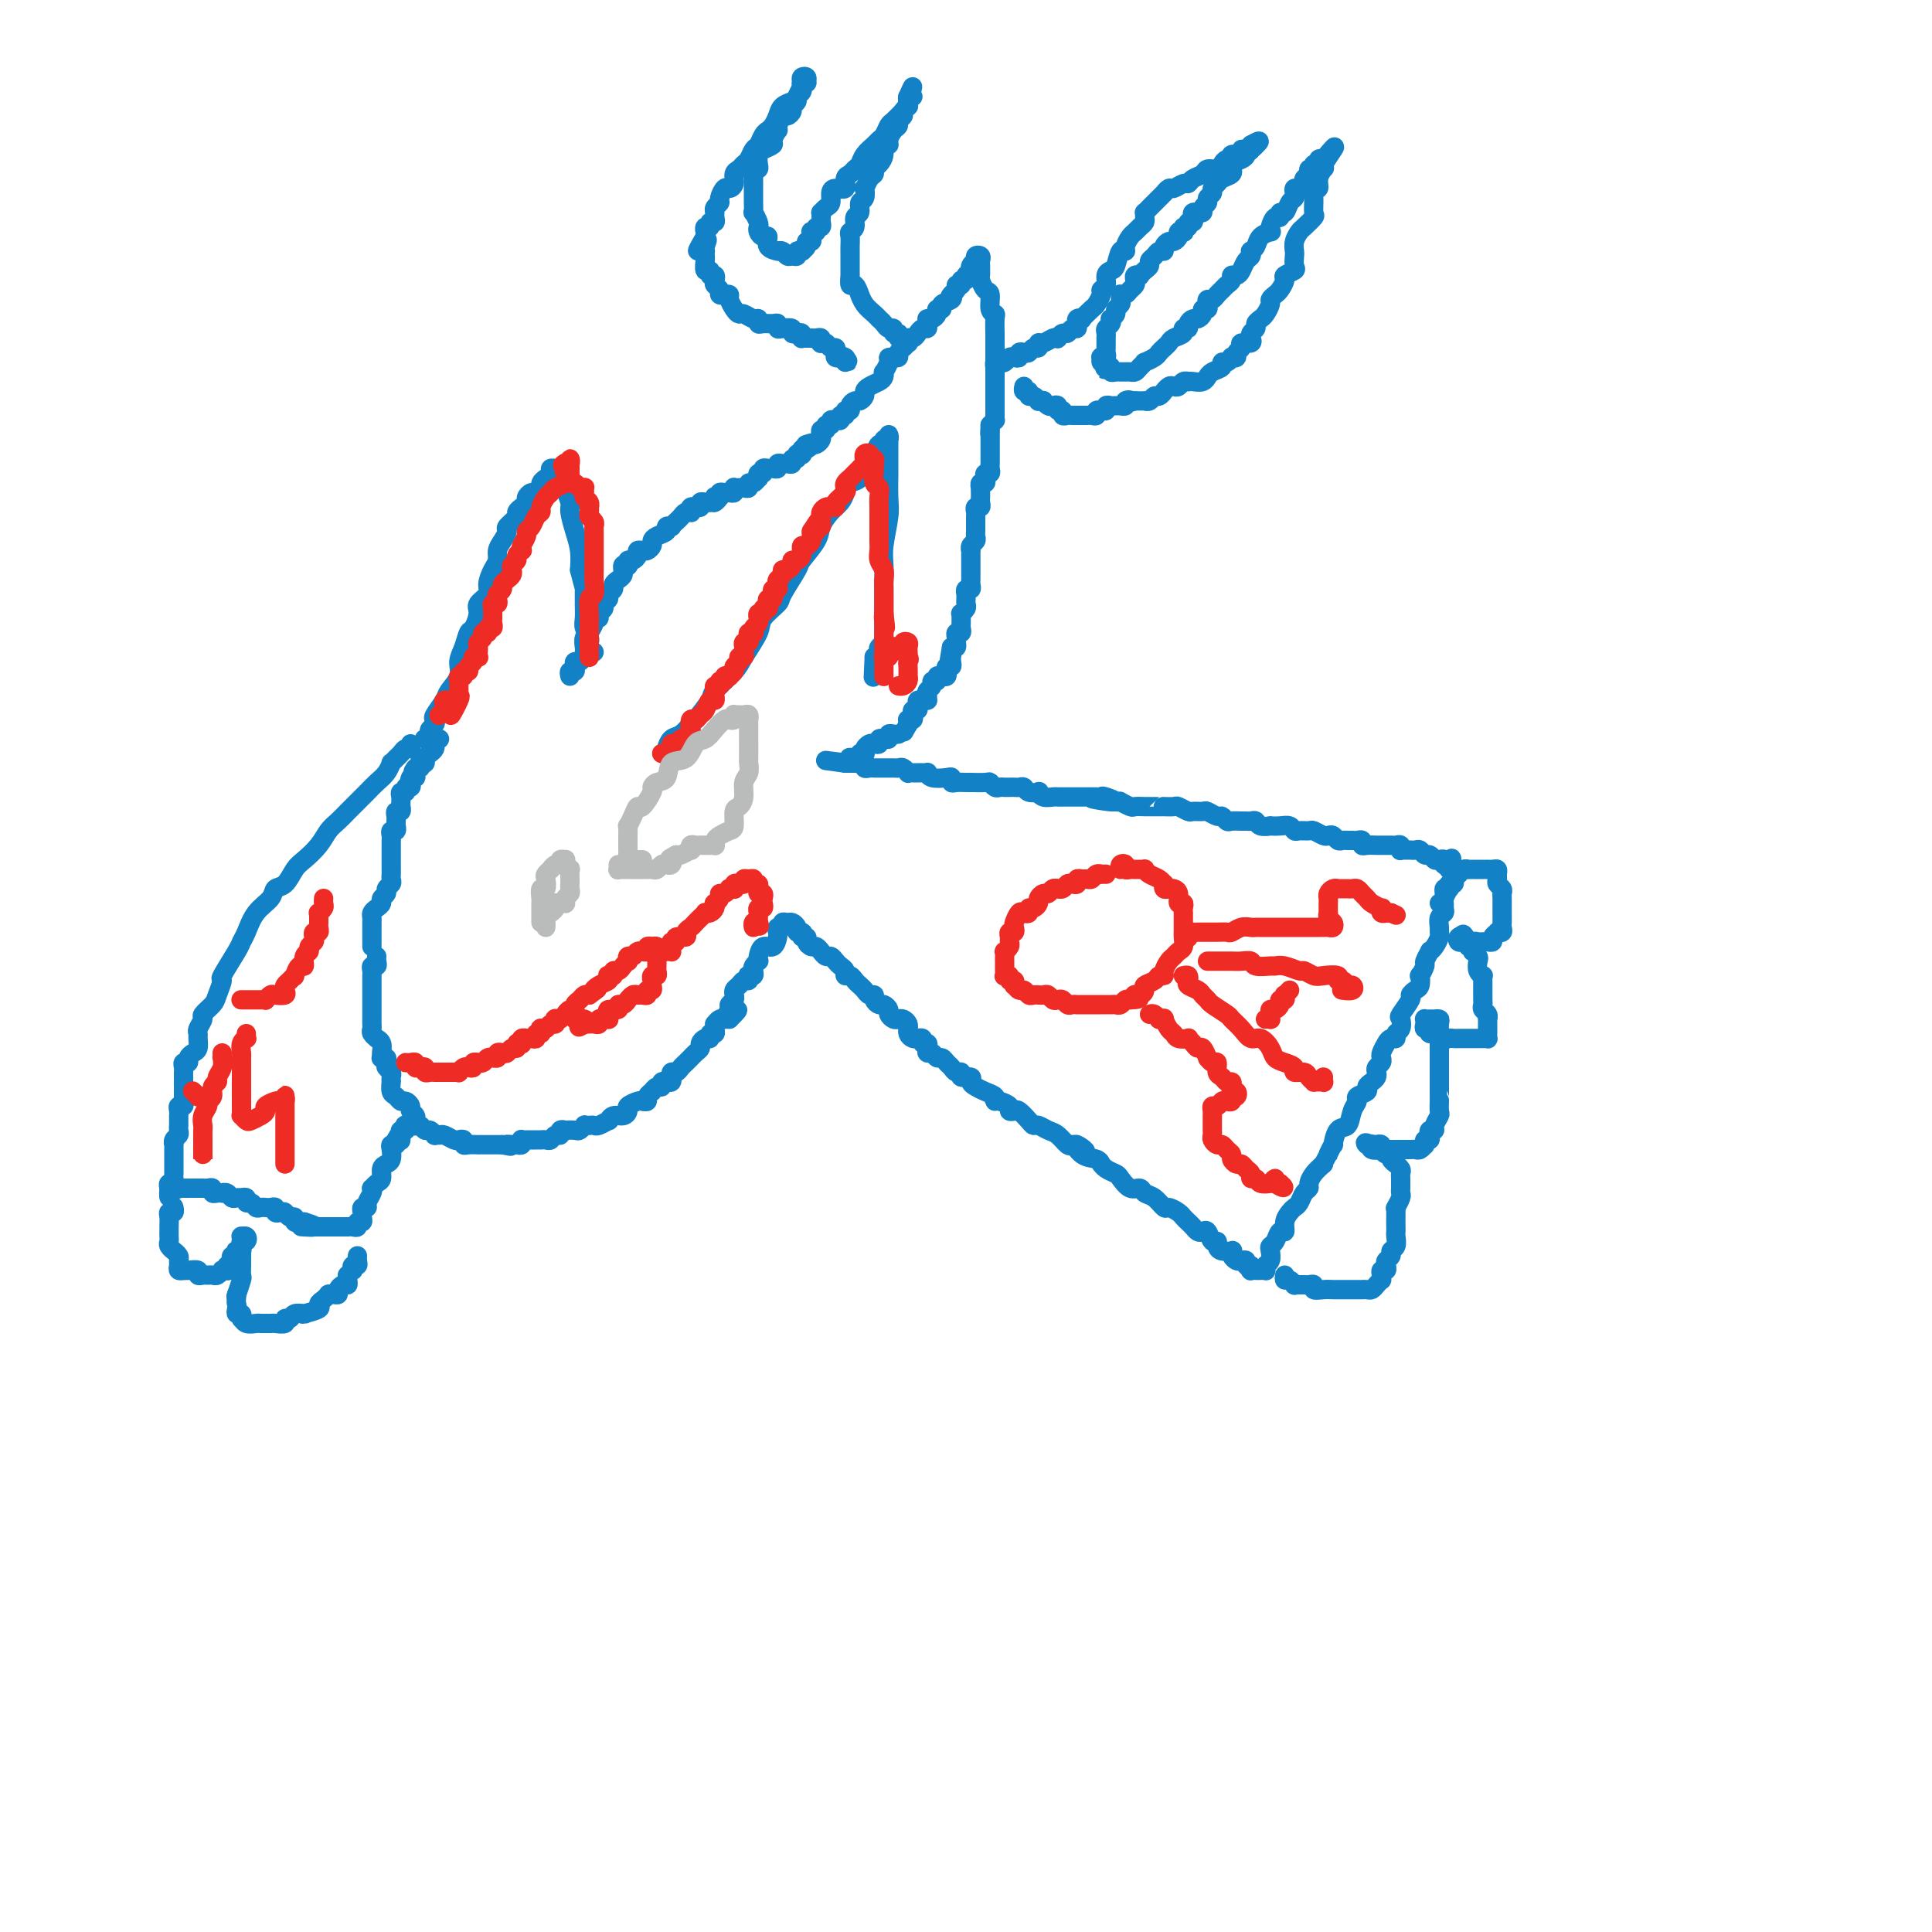 <svg viewBox='0 0 400 400' version='1.1' xmlns='http://www.w3.org/2000/svg' xmlns:xlink='http://www.w3.org/1999/xlink'><g fill='none' stroke='#1381C5' stroke-width='4' stroke-linecap='round' stroke-linejoin='round'><path d='M78,198c-0.030,0.304 -0.061,0.607 0,1c0.061,0.393 0.212,0.875 0,1c-0.212,0.125 -0.789,-0.107 -1,0c-0.211,0.107 -0.057,0.554 0,1c0.057,0.446 0.015,0.893 0,1c-0.015,0.107 -0.004,-0.125 0,0c0.004,0.125 0.001,0.607 0,1c-0.001,0.393 -0.000,0.697 0,1c0.000,0.303 0.000,0.606 0,1c-0.000,0.394 -0.000,0.879 0,1c0.000,0.121 0.000,-0.123 0,0c-0.000,0.123 -0.000,0.611 0,1c0.000,0.389 0.000,0.678 0,1c-0.000,0.322 -0.000,0.678 0,1c0.000,0.322 0.000,0.611 0,1c-0.000,0.389 -0.001,0.877 0,1c0.001,0.123 0.004,-0.121 0,0c-0.004,0.121 -0.016,0.606 0,1c0.016,0.394 0.061,0.696 0,1c-0.061,0.304 -0.227,0.610 0,1c0.227,0.390 0.846,0.865 1,1c0.154,0.135 -0.156,-0.069 0,0c0.156,0.069 0.777,0.410 1,1c0.223,0.590 0.046,1.429 0,2c-0.046,0.571 0.039,0.874 0,1c-0.039,0.126 -0.203,0.075 0,0c0.203,-0.075 0.772,-0.175 1,0c0.228,0.175 0.114,0.625 0,1c-0.114,0.375 -0.227,0.675 0,1c0.227,0.325 0.793,0.674 1,1c0.207,0.326 0.055,0.630 0,1c-0.055,0.370 -0.012,0.806 0,1c0.012,0.194 -0.008,0.147 0,0c0.008,-0.147 0.043,-0.394 0,0c-0.043,0.394 -0.165,1.429 0,2c0.165,0.571 0.618,0.678 1,1c0.382,0.322 0.695,0.860 1,1c0.305,0.140 0.604,-0.116 1,0c0.396,0.116 0.891,0.604 1,1c0.109,0.396 -0.167,0.698 0,1c0.167,0.302 0.776,0.603 1,1c0.224,0.397 0.063,0.890 0,1c-0.063,0.110 -0.028,-0.163 0,0c0.028,0.163 0.049,0.761 0,1c-0.049,0.239 -0.167,0.121 0,0c0.167,-0.121 0.618,-0.243 1,0c0.382,0.243 0.694,0.850 1,1c0.306,0.150 0.606,-0.157 1,0c0.394,0.157 0.883,0.778 1,1c0.117,0.222 -0.138,0.046 0,0c0.138,-0.046 0.668,0.039 1,0c0.332,-0.039 0.467,-0.203 1,0c0.533,0.203 1.465,0.772 2,1c0.535,0.228 0.673,0.114 1,0c0.327,-0.114 0.843,-0.227 1,0c0.157,0.227 -0.046,0.793 0,1c0.046,0.207 0.340,0.056 1,0c0.660,-0.056 1.687,-0.015 2,0c0.313,0.015 -0.089,0.004 0,0c0.089,-0.004 0.667,-0.001 1,0c0.333,0.001 0.419,0.000 1,0c0.581,-0.000 1.656,-0.000 2,0c0.344,0.000 -0.045,0.000 0,0c0.045,-0.000 0.522,-0.000 1,0'/><path d='M104,237c2.962,0.618 1.368,0.162 1,0c-0.368,-0.162 0.489,-0.029 1,0c0.511,0.029 0.676,-0.045 1,0c0.324,0.045 0.808,0.208 1,0c0.192,-0.208 0.093,-0.788 0,-1c-0.093,-0.212 -0.179,-0.057 0,0c0.179,0.057 0.621,0.015 1,0c0.379,-0.015 0.693,-0.004 1,0c0.307,0.004 0.607,0.002 1,0c0.393,-0.002 0.878,-0.005 1,0c0.122,0.005 -0.121,0.016 0,0c0.121,-0.016 0.606,-0.061 1,0c0.394,0.061 0.698,0.226 1,0c0.302,-0.226 0.601,-0.845 1,-1c0.399,-0.155 0.898,0.154 1,0c0.102,-0.154 -0.194,-0.772 0,-1c0.194,-0.228 0.879,-0.065 1,0c0.121,0.065 -0.322,0.031 0,0c0.322,-0.031 1.410,-0.061 2,0c0.590,0.061 0.683,0.212 1,0c0.317,-0.212 0.857,-0.788 1,-1c0.143,-0.212 -0.112,-0.061 0,0c0.112,0.061 0.590,0.031 1,0c0.410,-0.031 0.753,-0.065 1,0c0.247,0.065 0.398,0.228 1,0c0.602,-0.228 1.654,-0.849 2,-1c0.346,-0.151 -0.014,0.167 0,0c0.014,-0.167 0.403,-0.819 1,-1c0.597,-0.181 1.402,0.109 2,0c0.598,-0.109 0.987,-0.617 1,-1c0.013,-0.383 -0.351,-0.641 0,-1c0.351,-0.359 1.419,-0.818 2,-1c0.581,-0.182 0.677,-0.086 1,0c0.323,0.086 0.874,0.163 1,0c0.126,-0.163 -0.172,-0.564 0,-1c0.172,-0.436 0.816,-0.905 1,-1c0.184,-0.095 -0.090,0.185 0,0c0.090,-0.185 0.545,-0.834 1,-1c0.455,-0.166 0.910,0.153 1,0c0.090,-0.153 -0.186,-0.777 0,-1c0.186,-0.223 0.835,-0.045 1,0c0.165,0.045 -0.153,-0.045 0,0c0.153,0.045 0.776,0.223 1,0c0.224,-0.223 0.049,-0.847 0,-1c-0.049,-0.153 0.028,0.167 0,0c-0.028,-0.167 -0.161,-0.819 0,-1c0.161,-0.181 0.617,0.110 1,0c0.383,-0.110 0.694,-0.621 1,-1c0.306,-0.379 0.608,-0.626 1,-1c0.392,-0.374 0.875,-0.873 1,-1c0.125,-0.127 -0.107,0.120 0,0c0.107,-0.120 0.555,-0.605 1,-1c0.445,-0.395 0.889,-0.698 1,-1c0.111,-0.302 -0.110,-0.602 0,-1c0.110,-0.398 0.551,-0.894 1,-1c0.449,-0.106 0.905,0.178 1,0c0.095,-0.178 -0.171,-0.817 0,-1c0.171,-0.183 0.781,0.091 1,0c0.219,-0.091 0.049,-0.546 0,-1c-0.049,-0.454 0.025,-0.906 0,-1c-0.025,-0.094 -0.148,0.171 0,0c0.148,-0.171 0.565,-0.778 1,-1c0.435,-0.222 0.886,-0.060 1,0c0.114,0.060 -0.110,0.017 0,0c0.110,-0.017 0.555,-0.009 1,0'/><path d='M151,211c3.399,-3.273 0.897,-1.455 0,-1c-0.897,0.455 -0.187,-0.452 0,-1c0.187,-0.548 -0.147,-0.738 0,-1c0.147,-0.262 0.774,-0.595 1,-1c0.226,-0.405 0.049,-0.883 0,-1c-0.049,-0.117 0.029,0.127 0,0c-0.029,-0.127 -0.165,-0.626 0,-1c0.165,-0.374 0.632,-0.622 1,-1c0.368,-0.378 0.638,-0.885 1,-1c0.362,-0.115 0.815,0.162 1,0c0.185,-0.162 0.101,-0.764 0,-1c-0.101,-0.236 -0.220,-0.106 0,0c0.220,0.106 0.777,0.186 1,0c0.223,-0.186 0.112,-0.640 0,-1c-0.112,-0.360 -0.224,-0.626 0,-1c0.224,-0.374 0.785,-0.855 1,-1c0.215,-0.145 0.086,0.046 0,0c-0.086,-0.046 -0.128,-0.327 0,-1c0.128,-0.673 0.427,-1.736 1,-2c0.573,-0.264 1.422,0.270 2,0c0.578,-0.270 0.886,-1.344 1,-2c0.114,-0.656 0.035,-0.893 0,-1c-0.035,-0.107 -0.024,-0.085 0,0c0.024,0.085 0.062,0.233 0,0c-0.062,-0.233 -0.224,-0.848 0,-1c0.224,-0.152 0.835,0.158 1,0c0.165,-0.158 -0.114,-0.785 0,-1c0.114,-0.215 0.623,-0.019 1,0c0.377,0.019 0.623,-0.139 1,0c0.377,0.139 0.885,0.573 1,1c0.115,0.427 -0.161,0.846 0,1c0.161,0.154 0.760,0.044 1,0c0.240,-0.044 0.120,-0.022 0,0'/><path d='M166,193c0.709,0.238 -0.017,0.833 0,1c0.017,0.167 0.779,-0.095 1,0c0.221,0.095 -0.098,0.548 0,1c0.098,0.452 0.614,0.905 1,1c0.386,0.095 0.642,-0.167 1,0c0.358,0.167 0.817,0.762 1,1c0.183,0.238 0.091,0.119 0,0c-0.091,-0.119 -0.179,-0.239 0,0c0.179,0.239 0.626,0.837 1,1c0.374,0.163 0.674,-0.110 1,0c0.326,0.110 0.679,0.603 1,1c0.321,0.397 0.611,0.698 1,1c0.389,0.302 0.878,0.606 1,1c0.122,0.394 -0.122,0.879 0,1c0.122,0.121 0.610,-0.121 1,0c0.390,0.121 0.683,0.606 1,1c0.317,0.394 0.659,0.697 1,1c0.341,0.303 0.683,0.607 1,1c0.317,0.393 0.609,0.875 1,1c0.391,0.125 0.879,-0.107 1,0c0.121,0.107 -0.126,0.553 0,1c0.126,0.447 0.625,0.894 1,1c0.375,0.106 0.625,-0.129 1,0c0.375,0.129 0.874,0.622 1,1c0.126,0.378 -0.120,0.640 0,1c0.120,0.360 0.606,0.818 1,1c0.394,0.182 0.694,0.086 1,0c0.306,-0.086 0.617,-0.164 1,0c0.383,0.164 0.837,0.570 1,1c0.163,0.430 0.034,0.886 0,1c-0.034,0.114 0.028,-0.113 0,0c-0.028,0.113 -0.147,0.565 0,1c0.147,0.435 0.560,0.853 1,1c0.440,0.147 0.906,0.025 1,0c0.094,-0.025 -0.185,0.049 0,0c0.185,-0.049 0.833,-0.219 1,0c0.167,0.219 -0.149,0.828 0,1c0.149,0.172 0.761,-0.094 1,0c0.239,0.094 0.106,0.546 0,1c-0.106,0.454 -0.183,0.909 0,1c0.183,0.091 0.626,-0.183 1,0c0.374,0.183 0.677,0.824 1,1c0.323,0.176 0.665,-0.112 1,0c0.335,0.112 0.662,0.622 1,1c0.338,0.378 0.687,0.622 1,1c0.313,0.378 0.591,0.889 1,1c0.409,0.111 0.949,-0.177 1,0c0.051,0.177 -0.387,0.821 0,1c0.387,0.179 1.600,-0.107 2,0c0.400,0.107 -0.012,0.607 0,1c0.012,0.393 0.448,0.680 1,1c0.552,0.320 1.222,0.673 2,1c0.778,0.327 1.666,0.626 2,1c0.334,0.374 0.113,0.822 0,1c-0.113,0.178 -0.118,0.087 0,0c0.118,-0.087 0.359,-0.169 1,0c0.641,0.169 1.681,0.588 2,1c0.319,0.412 -0.083,0.818 0,1c0.083,0.182 0.651,0.139 1,0c0.349,-0.139 0.478,-0.374 1,0c0.522,0.374 1.438,1.356 2,2c0.562,0.644 0.770,0.951 1,1c0.230,0.049 0.481,-0.158 1,0c0.519,0.158 1.304,0.682 2,1c0.696,0.318 1.303,0.432 2,1c0.697,0.568 1.485,1.591 2,2c0.515,0.409 0.758,0.205 1,0'/><path d='M222,237c4.851,2.830 1.979,0.404 1,0c-0.979,-0.404 -0.064,1.215 1,2c1.064,0.785 2.278,0.735 3,1c0.722,0.265 0.952,0.843 1,1c0.048,0.157 -0.087,-0.108 0,0c0.087,0.108 0.394,0.588 1,1c0.606,0.412 1.509,0.755 2,1c0.491,0.245 0.568,0.393 1,1c0.432,0.607 1.219,1.673 2,2c0.781,0.327 1.556,-0.085 2,0c0.444,0.085 0.556,0.667 1,1c0.444,0.333 1.218,0.418 2,1c0.782,0.582 1.571,1.662 2,2c0.429,0.338 0.496,-0.064 1,0c0.504,0.064 1.444,0.595 2,1c0.556,0.405 0.726,0.683 1,1c0.274,0.317 0.651,0.671 1,1c0.349,0.329 0.671,0.632 1,1c0.329,0.368 0.667,0.802 1,1c0.333,0.198 0.663,0.161 1,0c0.337,-0.161 0.680,-0.446 1,0c0.320,0.446 0.615,1.622 1,2c0.385,0.378 0.860,-0.043 1,0c0.140,0.043 -0.054,0.550 0,1c0.054,0.450 0.357,0.842 1,1c0.643,0.158 1.625,0.081 2,0c0.375,-0.081 0.143,-0.166 0,0c-0.143,0.166 -0.197,0.585 0,1c0.197,0.415 0.645,0.828 1,1c0.355,0.172 0.617,0.102 1,0c0.383,-0.102 0.886,-0.238 1,0c0.114,0.238 -0.163,0.848 0,1c0.163,0.152 0.764,-0.155 1,0c0.236,0.155 0.105,0.773 0,1c-0.105,0.227 -0.186,0.062 0,0c0.186,-0.062 0.637,-0.020 1,0c0.363,0.020 0.637,0.017 1,0c0.363,-0.017 0.815,-0.050 1,0c0.185,0.050 0.101,0.182 0,0c-0.101,-0.182 -0.220,-0.677 0,-1c0.220,-0.323 0.780,-0.473 1,-1c0.220,-0.527 0.101,-1.432 0,-2c-0.101,-0.568 -0.186,-0.799 0,-1c0.186,-0.201 0.641,-0.372 1,-1c0.359,-0.628 0.621,-1.713 1,-2c0.379,-0.287 0.875,0.222 1,0c0.125,-0.222 -0.122,-1.177 0,-2c0.122,-0.823 0.611,-1.516 1,-2c0.389,-0.484 0.678,-0.759 1,-1c0.322,-0.241 0.677,-0.449 1,-1c0.323,-0.551 0.614,-1.446 1,-2c0.386,-0.554 0.866,-0.767 1,-1c0.134,-0.233 -0.079,-0.486 0,-1c0.079,-0.514 0.451,-1.290 1,-2c0.549,-0.710 1.274,-1.355 2,-2'/><path d='M274,241c2.020,-3.722 1.070,-2.028 1,-2c-0.070,0.028 0.740,-1.610 1,-2c0.260,-0.390 -0.031,0.467 0,0c0.031,-0.467 0.385,-2.258 1,-3c0.615,-0.742 1.493,-0.437 2,-1c0.507,-0.563 0.643,-1.996 1,-3c0.357,-1.004 0.936,-1.578 1,-2c0.064,-0.422 -0.385,-0.690 0,-1c0.385,-0.310 1.606,-0.660 2,-1c0.394,-0.340 -0.039,-0.668 0,-1c0.039,-0.332 0.550,-0.666 1,-1c0.450,-0.334 0.839,-0.667 1,-1c0.161,-0.333 0.095,-0.666 0,-1c-0.095,-0.334 -0.219,-0.670 0,-1c0.219,-0.330 0.779,-0.653 1,-1c0.221,-0.347 0.102,-0.719 0,-1c-0.102,-0.281 -0.186,-0.471 0,-1c0.186,-0.529 0.642,-1.397 1,-2c0.358,-0.603 0.618,-0.939 1,-1c0.382,-0.061 0.885,0.155 1,0c0.115,-0.155 -0.158,-0.679 0,-1c0.158,-0.321 0.745,-0.439 1,-1c0.255,-0.561 0.176,-1.565 0,-2c-0.176,-0.435 -0.450,-0.300 0,-1c0.450,-0.700 1.623,-2.234 2,-3c0.377,-0.766 -0.044,-0.764 0,-1c0.044,-0.236 0.552,-0.711 1,-1c0.448,-0.289 0.837,-0.391 1,-1c0.163,-0.609 0.100,-1.726 0,-2c-0.100,-0.274 -0.238,0.295 0,0c0.238,-0.295 0.851,-1.454 1,-2c0.149,-0.546 -0.167,-0.479 0,-1c0.167,-0.521 0.815,-1.631 1,-2c0.185,-0.369 -0.094,0.004 0,0c0.094,-0.004 0.560,-0.386 1,-1c0.440,-0.614 0.854,-1.460 1,-2c0.146,-0.540 0.025,-0.775 0,-1c-0.025,-0.225 0.046,-0.442 0,-1c-0.046,-0.558 -0.210,-1.458 0,-2c0.210,-0.542 0.792,-0.728 1,-1c0.208,-0.272 0.042,-0.632 0,-1c-0.042,-0.368 0.040,-0.744 0,-1c-0.040,-0.256 -0.203,-0.394 0,-1c0.203,-0.606 0.772,-1.682 1,-2c0.228,-0.318 0.114,0.122 0,0c-0.114,-0.122 -0.227,-0.807 0,-1c0.227,-0.193 0.794,0.106 1,0c0.206,-0.106 0.053,-0.617 0,-1c-0.053,-0.383 -0.004,-0.639 0,-1c0.004,-0.361 -0.037,-0.828 0,-1c0.037,-0.172 0.154,-0.049 0,0c-0.154,0.049 -0.577,0.025 -1,0'/><path d='M300,180c0.988,-3.935 0.458,-1.773 0,-1c-0.458,0.773 -0.844,0.156 -1,0c-0.156,-0.156 -0.083,0.150 0,0c0.083,-0.150 0.177,-0.757 0,-1c-0.177,-0.243 -0.625,-0.121 -1,0c-0.375,0.121 -0.678,0.243 -1,0c-0.322,-0.243 -0.664,-0.850 -1,-1c-0.336,-0.150 -0.667,0.156 -1,0c-0.333,-0.156 -0.667,-0.774 -1,-1c-0.333,-0.226 -0.664,-0.060 -1,0c-0.336,0.060 -0.678,0.012 -1,0c-0.322,-0.012 -0.626,0.011 -1,0c-0.374,-0.011 -0.820,-0.055 -1,0c-0.180,0.055 -0.094,0.211 0,0c0.094,-0.211 0.197,-0.789 0,-1c-0.197,-0.211 -0.693,-0.057 -1,0c-0.307,0.057 -0.424,0.015 -1,0c-0.576,-0.015 -1.611,-0.004 -2,0c-0.389,0.004 -0.133,0.002 0,0c0.133,-0.002 0.141,-0.004 0,0c-0.141,0.004 -0.433,0.015 -1,0c-0.567,-0.015 -1.409,-0.057 -2,0c-0.591,0.057 -0.932,0.211 -1,0c-0.068,-0.211 0.136,-0.789 0,-1c-0.136,-0.211 -0.614,-0.056 -1,0c-0.386,0.056 -0.681,0.011 -1,0c-0.319,-0.011 -0.663,0.011 -1,0c-0.337,-0.011 -0.667,-0.054 -1,0c-0.333,0.054 -0.671,0.207 -1,0c-0.329,-0.207 -0.650,-0.773 -1,-1c-0.350,-0.227 -0.727,-0.114 -1,0c-0.273,0.114 -0.440,0.228 -1,0c-0.560,-0.228 -1.511,-0.797 -2,-1c-0.489,-0.203 -0.515,-0.040 -1,0c-0.485,0.040 -1.430,-0.042 -2,0c-0.570,0.042 -0.764,0.207 -1,0c-0.236,-0.207 -0.515,-0.787 -1,-1c-0.485,-0.213 -1.177,-0.061 -2,0c-0.823,0.061 -1.779,0.030 -2,0c-0.221,-0.030 0.291,-0.061 0,0c-0.291,0.061 -1.386,0.213 -2,0c-0.614,-0.213 -0.746,-0.789 -1,-1c-0.254,-0.211 -0.631,-0.055 -1,0c-0.369,0.055 -0.729,0.011 -1,0c-0.271,-0.011 -0.453,0.012 -1,0c-0.547,-0.012 -1.460,-0.060 -2,0c-0.540,0.060 -0.707,0.226 -1,0c-0.293,-0.226 -0.713,-0.846 -1,-1c-0.287,-0.154 -0.443,0.156 -1,0c-0.557,-0.156 -1.515,-0.778 -2,-1c-0.485,-0.222 -0.496,-0.046 -1,0c-0.504,0.046 -1.502,-0.040 -2,0c-0.498,0.040 -0.497,0.207 -1,0c-0.503,-0.207 -1.510,-0.788 -2,-1c-0.490,-0.212 -0.464,-0.057 -1,0c-0.536,0.057 -1.634,0.015 -2,0c-0.366,-0.015 -0.000,-0.004 0,0c0.000,0.004 -0.366,0.002 -1,0c-0.634,-0.002 -1.537,-0.004 -2,0c-0.463,0.004 -0.488,0.015 -1,0c-0.512,-0.015 -1.513,-0.057 -2,0c-0.487,0.057 -0.460,0.211 -1,0c-0.540,-0.211 -1.645,-0.788 -2,-1c-0.355,-0.212 0.042,-0.061 0,0c-0.042,0.061 -0.521,0.030 -1,0'/><path d='M231,166c-9.151,-1.332 -3.029,-0.161 -1,0c2.029,0.161 -0.034,-0.689 -1,-1c-0.966,-0.311 -0.836,-0.083 -1,0c-0.164,0.083 -0.621,0.022 -1,0c-0.379,-0.022 -0.678,-0.006 -1,0c-0.322,0.006 -0.667,0.002 -1,0c-0.333,-0.002 -0.653,-0.000 -1,0c-0.347,0.000 -0.719,0.000 -1,0c-0.281,-0.000 -0.470,-0.000 -1,0c-0.530,0.000 -1.402,0.001 -2,0c-0.598,-0.001 -0.921,-0.004 -1,0c-0.079,0.004 0.086,0.015 0,0c-0.086,-0.015 -0.422,-0.056 -1,0c-0.578,0.056 -1.398,0.207 -2,0c-0.602,-0.207 -0.987,-0.774 -1,-1c-0.013,-0.226 0.347,-0.113 0,0c-0.347,0.113 -1.403,0.226 -2,0c-0.597,-0.226 -0.737,-0.793 -1,-1c-0.263,-0.207 -0.648,-0.056 -1,0c-0.352,0.056 -0.672,0.016 -1,0c-0.328,-0.016 -0.666,-0.008 -1,0c-0.334,0.008 -0.665,0.016 -1,0c-0.335,-0.016 -0.676,-0.057 -1,0c-0.324,0.057 -0.633,0.211 -1,0c-0.367,-0.211 -0.794,-0.789 -1,-1c-0.206,-0.211 -0.191,-0.057 -1,0c-0.809,0.057 -2.441,0.016 -3,0c-0.559,-0.016 -0.044,-0.008 0,0c0.044,0.008 -0.381,0.016 -1,0c-0.619,-0.016 -1.430,-0.056 -2,0c-0.570,0.056 -0.899,0.207 -1,0c-0.101,-0.207 0.026,-0.774 0,-1c-0.026,-0.226 -0.206,-0.113 -1,0c-0.794,0.113 -2.202,0.226 -3,0c-0.798,-0.226 -0.987,-0.793 -1,-1c-0.013,-0.207 0.150,-0.056 0,0c-0.150,0.056 -0.614,0.016 -1,0c-0.386,-0.016 -0.695,-0.008 -1,0c-0.305,0.008 -0.607,0.016 -1,0c-0.393,-0.016 -0.878,-0.057 -1,0c-0.122,0.057 0.117,0.211 0,0c-0.117,-0.211 -0.591,-0.789 -1,-1c-0.409,-0.211 -0.754,-0.057 -1,0c-0.246,0.057 -0.395,0.015 -1,0c-0.605,-0.015 -1.667,-0.004 -2,0c-0.333,0.004 0.065,0.002 0,0c-0.065,-0.002 -0.591,-0.004 -1,0c-0.409,0.004 -0.701,0.015 -1,0c-0.299,-0.015 -0.605,-0.057 -1,0c-0.395,0.057 -0.879,0.211 -1,0c-0.121,-0.211 0.122,-0.789 0,-1c-0.122,-0.211 -0.607,-0.057 -1,0c-0.393,0.057 -0.694,0.015 -1,0c-0.306,-0.015 -0.618,-0.004 -1,0c-0.382,0.004 -0.834,0.001 -1,0c-0.166,-0.001 -0.048,-0.000 0,0c0.048,0.000 0.024,0.000 0,0'/><path d='M175,158c-8.425,-1.178 -1.488,-0.123 1,0c2.488,0.123 0.527,-0.685 0,-1c-0.527,-0.315 0.381,-0.136 1,0c0.619,0.136 0.950,0.230 1,0c0.050,-0.230 -0.180,-0.783 0,-1c0.180,-0.217 0.769,-0.097 1,0c0.231,0.097 0.104,0.171 0,0c-0.104,-0.171 -0.186,-0.585 0,-1c0.186,-0.415 0.641,-0.829 1,-1c0.359,-0.171 0.622,-0.097 1,0c0.378,0.097 0.871,0.219 1,0c0.129,-0.219 -0.106,-0.777 0,-1c0.106,-0.223 0.553,-0.112 1,0'/><path d='M183,153c1.255,-0.769 0.392,-0.192 0,0c-0.392,0.192 -0.311,-0.001 0,0c0.311,0.001 0.854,0.196 1,0c0.146,-0.196 -0.105,-0.785 0,-1c0.105,-0.215 0.567,-0.058 1,0c0.433,0.058 0.838,0.017 1,0c0.162,-0.017 0.081,-0.008 0,0'/><path d='M77,196c-0.000,-0.342 -0.000,-0.684 0,-1c0.000,-0.316 0.000,-0.606 0,-1c-0.000,-0.394 -0.000,-0.893 0,-1c0.000,-0.107 0.000,0.179 0,0c-0.000,-0.179 -0.001,-0.821 0,-1c0.001,-0.179 0.003,0.107 0,0c-0.003,-0.107 -0.011,-0.606 0,-1c0.011,-0.394 0.040,-0.683 0,-1c-0.040,-0.317 -0.150,-0.662 0,-1c0.150,-0.338 0.561,-0.668 1,-1c0.439,-0.332 0.906,-0.666 1,-1c0.094,-0.334 -0.185,-0.667 0,-1c0.185,-0.333 0.834,-0.667 1,-1c0.166,-0.333 -0.152,-0.667 0,-1c0.152,-0.333 0.773,-0.667 1,-1c0.227,-0.333 0.061,-0.667 0,-1c-0.061,-0.333 -0.016,-0.667 0,-1c0.016,-0.333 0.004,-0.666 0,-1c-0.004,-0.334 -0.001,-0.668 0,-1c0.001,-0.332 0.000,-0.663 0,-1c-0.000,-0.337 -0.000,-0.682 0,-1c0.000,-0.318 0.000,-0.610 0,-1c-0.000,-0.390 -0.001,-0.879 0,-1c0.001,-0.121 0.004,0.126 0,0c-0.004,-0.126 -0.015,-0.626 0,-1c0.015,-0.374 0.057,-0.621 0,-1c-0.057,-0.379 -0.211,-0.889 0,-1c0.211,-0.111 0.789,0.178 1,0c0.211,-0.178 0.056,-0.822 0,-1c-0.056,-0.178 -0.011,0.111 0,0c0.011,-0.111 -0.011,-0.622 0,-1c0.011,-0.378 0.056,-0.622 0,-1c-0.056,-0.378 -0.211,-0.889 0,-1c0.211,-0.111 0.789,0.178 1,0c0.211,-0.178 0.055,-0.822 0,-1c-0.055,-0.178 -0.011,0.111 0,0c0.011,-0.111 -0.012,-0.622 0,-1c0.012,-0.378 0.060,-0.622 0,-1c-0.060,-0.378 -0.226,-0.888 0,-1c0.226,-0.112 0.844,0.176 1,0c0.156,-0.176 -0.150,-0.817 0,-1c0.150,-0.183 0.757,0.090 1,0c0.243,-0.090 0.121,-0.545 0,-1'/><path d='M85,162c1.254,-5.196 0.387,-1.186 0,0c-0.387,1.186 -0.296,-0.452 0,-1c0.296,-0.548 0.798,-0.007 1,0c0.202,0.007 0.106,-0.520 0,-1c-0.106,-0.480 -0.221,-0.912 0,-1c0.221,-0.088 0.776,0.170 1,0c0.224,-0.170 0.115,-0.766 0,-1c-0.115,-0.234 -0.237,-0.104 0,0c0.237,0.104 0.834,0.183 1,0c0.166,-0.183 -0.099,-0.627 0,-1c0.099,-0.373 0.563,-0.674 1,-1c0.437,-0.326 0.848,-0.676 1,-1c0.152,-0.324 0.044,-0.623 0,-1c-0.044,-0.377 -0.026,-0.833 0,-1c0.026,-0.167 0.058,-0.045 0,0c-0.058,0.045 -0.208,0.012 0,0c0.208,-0.012 0.774,-0.003 1,0c0.226,0.003 0.113,0.002 0,0'/><path d='M138,156c-0.068,-0.210 -0.137,-0.420 0,-1c0.137,-0.580 0.479,-1.528 1,-2c0.521,-0.472 1.222,-0.466 2,-1c0.778,-0.534 1.634,-1.606 2,-2c0.366,-0.394 0.242,-0.109 1,-1c0.758,-0.891 2.396,-2.959 3,-4c0.604,-1.041 0.173,-1.054 1,-2c0.827,-0.946 2.912,-2.824 4,-4c1.088,-1.176 1.178,-1.649 2,-3c0.822,-1.351 2.375,-3.581 3,-5c0.625,-1.419 0.322,-2.027 1,-3c0.678,-0.973 2.336,-2.312 3,-3c0.664,-0.688 0.334,-0.725 1,-2c0.666,-1.275 2.328,-3.787 3,-5c0.672,-1.213 0.355,-1.126 1,-2c0.645,-0.874 2.253,-2.709 3,-4c0.747,-1.291 0.633,-2.038 1,-3c0.367,-0.962 1.215,-2.140 2,-3c0.785,-0.860 1.506,-1.404 2,-2c0.494,-0.596 0.762,-1.245 1,-2c0.238,-0.755 0.445,-1.615 1,-2c0.555,-0.385 1.458,-0.293 2,-1c0.542,-0.707 0.724,-2.213 1,-3c0.276,-0.787 0.647,-0.856 1,-1c0.353,-0.144 0.687,-0.363 1,-1c0.313,-0.637 0.606,-1.692 1,-2c0.394,-0.308 0.890,0.130 1,0c0.110,-0.130 -0.167,-0.829 0,-1c0.167,-0.171 0.777,0.185 1,0c0.223,-0.185 0.060,-0.911 0,-1c-0.060,-0.089 -0.016,0.459 0,1c0.016,0.541 0.004,1.075 0,1c-0.004,-0.075 -0.000,-0.760 0,0c0.000,0.760 -0.004,2.966 0,4c0.004,1.034 0.015,0.898 0,2c-0.015,1.102 -0.057,3.443 0,5c0.057,1.557 0.211,2.331 0,4c-0.211,1.669 -0.789,4.233 -1,6c-0.211,1.767 -0.057,2.738 0,4c0.057,1.262 0.015,2.814 0,4c-0.015,1.186 -0.004,2.005 0,3c0.004,0.995 0.002,2.164 0,3c-0.002,0.836 -0.004,1.337 0,2c0.004,0.663 0.015,1.487 0,2c-0.015,0.513 -0.056,0.716 0,1c0.056,0.284 0.207,0.651 0,1c-0.207,0.349 -0.774,0.682 -1,1c-0.226,0.318 -0.112,0.621 0,1c0.112,0.379 0.223,0.833 0,1c-0.223,0.167 -0.778,0.048 -1,0c-0.222,-0.048 -0.111,-0.024 0,0'/><path d='M181,136c-0.333,7.333 -0.167,3.667 0,0'/><path d='M88,153c-0.111,-0.024 -0.222,-0.048 0,0c0.222,0.048 0.778,0.167 1,0c0.222,-0.167 0.110,-0.620 0,-1c-0.110,-0.380 -0.219,-0.686 0,-1c0.219,-0.314 0.764,-0.635 1,-1c0.236,-0.365 0.162,-0.772 0,-1c-0.162,-0.228 -0.412,-0.277 0,-1c0.412,-0.723 1.486,-2.121 2,-3c0.514,-0.879 0.466,-1.237 1,-2c0.534,-0.763 1.648,-1.929 2,-3c0.352,-1.071 -0.059,-2.048 0,-3c0.059,-0.952 0.588,-1.879 1,-3c0.412,-1.121 0.707,-2.436 1,-3c0.293,-0.564 0.586,-0.377 1,-1c0.414,-0.623 0.951,-2.058 1,-3c0.049,-0.942 -0.389,-1.393 0,-2c0.389,-0.607 1.606,-1.370 2,-2c0.394,-0.630 -0.035,-1.127 0,-2c0.035,-0.873 0.536,-2.122 1,-3c0.464,-0.878 0.893,-1.386 1,-2c0.107,-0.614 -0.107,-1.334 0,-2c0.107,-0.666 0.535,-1.277 1,-2c0.465,-0.723 0.966,-1.557 1,-2c0.034,-0.443 -0.398,-0.496 0,-1c0.398,-0.504 1.627,-1.459 2,-2c0.373,-0.541 -0.111,-0.670 0,-1c0.111,-0.330 0.817,-0.863 1,-1c0.183,-0.137 -0.159,0.122 0,0c0.159,-0.122 0.817,-0.625 1,-1c0.183,-0.375 -0.109,-0.623 0,-1c0.109,-0.377 0.618,-0.885 1,-1c0.382,-0.115 0.638,0.162 1,0c0.362,-0.162 0.832,-0.765 1,-1c0.168,-0.235 0.035,-0.104 0,0c-0.035,0.104 0.028,0.182 0,0c-0.028,-0.182 -0.148,-0.623 0,-1c0.148,-0.377 0.564,-0.690 1,-1c0.436,-0.310 0.891,-0.616 1,-1c0.109,-0.384 -0.128,-0.847 0,-1c0.128,-0.153 0.622,0.002 1,0c0.378,-0.002 0.641,-0.162 1,0c0.359,0.162 0.813,0.647 1,1c0.187,0.353 0.105,0.576 0,1c-0.105,0.424 -0.235,1.050 0,2c0.235,0.950 0.834,2.224 1,3c0.166,0.776 -0.100,1.053 0,2c0.100,0.947 0.565,2.563 1,4c0.435,1.437 0.838,2.696 1,4c0.162,1.304 0.081,2.652 0,4'/><path d='M120,118c1.001,4.015 1.004,3.552 1,4c-0.004,0.448 -0.015,1.808 0,3c0.015,1.192 0.057,2.217 0,3c-0.057,0.783 -0.212,1.324 0,2c0.212,0.676 0.793,1.488 1,2c0.207,0.512 0.042,0.726 0,1c-0.042,0.274 0.040,0.610 0,1c-0.040,0.390 -0.203,0.836 0,1c0.203,0.164 0.772,0.047 1,0c0.228,-0.047 0.114,-0.023 0,0'/><path d='M118,140c-0.112,-0.444 -0.223,-0.888 0,-1c0.223,-0.112 0.782,0.110 1,0c0.218,-0.110 0.097,-0.550 0,-1c-0.097,-0.450 -0.170,-0.908 0,-1c0.170,-0.092 0.582,0.184 1,0c0.418,-0.184 0.843,-0.826 1,-1c0.157,-0.174 0.046,0.121 0,0c-0.046,-0.121 -0.028,-0.658 0,-1c0.028,-0.342 0.064,-0.491 0,-1c-0.064,-0.509 -0.228,-1.380 0,-2c0.228,-0.620 0.850,-0.988 1,-1c0.150,-0.012 -0.171,0.334 0,0c0.171,-0.334 0.835,-1.346 1,-2c0.165,-0.654 -0.167,-0.949 0,-1c0.167,-0.051 0.833,0.141 1,0c0.167,-0.141 -0.167,-0.615 0,-1c0.167,-0.385 0.833,-0.680 1,-1c0.167,-0.320 -0.166,-0.663 0,-1c0.166,-0.337 0.832,-0.668 1,-1c0.168,-0.332 -0.161,-0.666 0,-1c0.161,-0.334 0.814,-0.668 1,-1c0.186,-0.332 -0.093,-0.662 0,-1c0.093,-0.338 0.560,-0.683 1,-1c0.440,-0.317 0.854,-0.607 1,-1c0.146,-0.393 0.025,-0.889 0,-1c-0.025,-0.111 0.045,0.162 0,0c-0.045,-0.162 -0.206,-0.761 0,-1c0.206,-0.239 0.777,-0.119 1,0c0.223,0.119 0.097,0.239 0,0c-0.097,-0.239 -0.167,-0.835 0,-1c0.167,-0.165 0.569,0.100 1,0c0.431,-0.100 0.890,-0.566 1,-1c0.110,-0.434 -0.129,-0.837 0,-1c0.129,-0.163 0.625,-0.085 1,0c0.375,0.085 0.630,0.178 1,0c0.370,-0.178 0.854,-0.626 1,-1c0.146,-0.374 -0.048,-0.675 0,-1c0.048,-0.325 0.338,-0.675 1,-1c0.662,-0.325 1.697,-0.626 2,-1c0.303,-0.374 -0.126,-0.821 0,-1c0.126,-0.179 0.807,-0.090 1,0c0.193,0.090 -0.102,0.182 0,0c0.102,-0.182 0.602,-0.636 1,-1c0.398,-0.364 0.694,-0.637 1,-1c0.306,-0.363 0.622,-0.815 1,-1c0.378,-0.185 0.818,-0.102 1,0c0.182,0.102 0.105,0.225 0,0c-0.105,-0.225 -0.239,-0.796 0,-1c0.239,-0.204 0.852,-0.041 1,0c0.148,0.041 -0.167,-0.042 0,0c0.167,0.042 0.818,0.207 1,0c0.182,-0.207 -0.105,-0.787 0,-1c0.105,-0.213 0.601,-0.061 1,0c0.399,0.061 0.699,0.030 1,0'/><path d='M147,104c3.006,-1.952 1.523,-0.331 1,0c-0.523,0.331 -0.084,-0.629 0,-1c0.084,-0.371 -0.185,-0.152 0,0c0.185,0.152 0.824,0.238 1,0c0.176,-0.238 -0.110,-0.800 0,-1c0.110,-0.200 0.617,-0.040 1,0c0.383,0.040 0.642,-0.042 1,0c0.358,0.042 0.817,0.207 1,0c0.183,-0.207 0.092,-0.786 0,-1c-0.092,-0.214 -0.183,-0.061 0,0c0.183,0.061 0.640,0.032 1,0c0.360,-0.032 0.622,-0.065 1,0c0.378,0.065 0.872,0.229 1,0c0.128,-0.229 -0.110,-0.850 0,-1c0.110,-0.150 0.569,0.171 1,0c0.431,-0.171 0.833,-0.834 1,-1c0.167,-0.166 0.100,0.166 0,0c-0.100,-0.166 -0.234,-0.829 0,-1c0.234,-0.171 0.837,0.151 1,0c0.163,-0.151 -0.115,-0.776 0,-1c0.115,-0.224 0.622,-0.046 1,0c0.378,0.046 0.626,-0.041 1,0c0.374,0.041 0.875,0.208 1,0c0.125,-0.208 -0.125,-0.792 0,-1c0.125,-0.208 0.626,-0.041 1,0c0.374,0.041 0.621,-0.045 1,0c0.379,0.045 0.890,0.222 1,0c0.110,-0.222 -0.181,-0.843 0,-1c0.181,-0.157 0.832,0.150 1,0c0.168,-0.150 -0.148,-0.759 0,-1c0.148,-0.241 0.761,-0.116 1,0c0.239,0.116 0.103,0.224 0,0c-0.103,-0.224 -0.172,-0.778 0,-1c0.172,-0.222 0.586,-0.111 1,0'/><path d='M167,93c3.045,-1.925 0.658,-1.238 0,-1c-0.658,0.238 0.412,0.026 1,0c0.588,-0.026 0.692,0.132 1,0c0.308,-0.132 0.819,-0.556 1,-1c0.181,-0.444 0.033,-0.908 0,-1c-0.033,-0.092 0.048,0.186 0,0c-0.048,-0.186 -0.224,-0.838 0,-1c0.224,-0.162 0.849,0.167 1,0c0.151,-0.167 -0.171,-0.830 0,-1c0.171,-0.170 0.834,0.152 1,0c0.166,-0.152 -0.167,-0.777 0,-1c0.167,-0.223 0.833,-0.045 1,0c0.167,0.045 -0.167,-0.045 0,0c0.167,0.045 0.833,0.223 1,0c0.167,-0.223 -0.166,-0.847 0,-1c0.166,-0.153 0.832,0.165 1,0c0.168,-0.165 -0.163,-0.814 0,-1c0.163,-0.186 0.818,0.091 1,0c0.182,-0.091 -0.109,-0.549 0,-1c0.109,-0.451 0.620,-0.894 1,-1c0.380,-0.106 0.630,0.126 1,0c0.370,-0.126 0.859,-0.611 1,-1c0.141,-0.389 -0.067,-0.683 0,-1c0.067,-0.317 0.409,-0.658 1,-1c0.591,-0.342 1.430,-0.687 2,-1c0.570,-0.313 0.870,-0.595 1,-1c0.130,-0.405 0.092,-0.931 0,-1c-0.092,-0.069 -0.236,0.321 0,0c0.236,-0.321 0.852,-1.353 1,-2c0.148,-0.647 -0.171,-0.908 0,-1c0.171,-0.092 0.833,-0.013 1,0c0.167,0.013 -0.162,-0.039 0,0c0.162,0.039 0.814,0.169 1,0c0.186,-0.169 -0.095,-0.638 0,-1c0.095,-0.362 0.564,-0.618 1,-1c0.436,-0.382 0.838,-0.890 1,-1c0.162,-0.110 0.085,0.177 0,0c-0.085,-0.177 -0.177,-0.817 0,-1c0.177,-0.183 0.622,0.092 1,0c0.378,-0.092 0.690,-0.550 1,-1c0.310,-0.450 0.619,-0.891 1,-1c0.381,-0.109 0.833,0.114 1,0c0.167,-0.114 0.047,-0.566 0,-1c-0.047,-0.434 -0.023,-0.851 0,-1c0.023,-0.149 0.043,-0.030 0,0c-0.043,0.030 -0.151,-0.030 0,0c0.151,0.030 0.560,0.149 1,0c0.440,-0.149 0.910,-0.564 1,-1c0.090,-0.436 -0.200,-0.891 0,-1c0.200,-0.109 0.891,0.128 1,0c0.109,-0.128 -0.362,-0.622 0,-1c0.362,-0.378 1.559,-0.640 2,-1c0.441,-0.360 0.126,-0.817 0,-1c-0.126,-0.183 -0.063,-0.091 0,0'/><path d='M197,61c4.576,-4.907 1.015,-1.175 0,0c-1.015,1.175 0.517,-0.206 1,-1c0.483,-0.794 -0.082,-1.001 0,-1c0.082,0.001 0.810,0.210 1,0c0.190,-0.210 -0.159,-0.839 0,-1c0.159,-0.161 0.826,0.146 1,0c0.174,-0.146 -0.146,-0.746 0,-1c0.146,-0.254 0.756,-0.163 1,0c0.244,0.163 0.122,0.397 0,0c-0.122,-0.397 -0.243,-1.424 0,-2c0.243,-0.576 0.850,-0.701 1,-1c0.150,-0.299 -0.156,-0.771 0,-1c0.156,-0.229 0.774,-0.216 1,0c0.226,0.216 0.060,0.634 0,1c-0.060,0.366 -0.013,0.680 0,1c0.013,0.320 -0.006,0.647 0,1c0.006,0.353 0.039,0.732 0,1c-0.039,0.268 -0.150,0.425 0,1c0.150,0.575 0.562,1.566 1,2c0.438,0.434 0.902,0.309 1,1c0.098,0.691 -0.170,2.197 0,3c0.170,0.803 0.778,0.901 1,1c0.222,0.099 0.060,0.197 0,1c-0.060,0.803 -0.016,2.310 0,3c0.016,0.690 0.004,0.562 0,1c-0.004,0.438 -0.001,1.441 0,2c0.001,0.559 0.000,0.675 0,1c-0.000,0.325 -0.000,0.861 0,1c0.000,0.139 0.000,-0.117 0,0c-0.000,0.117 -0.000,0.609 0,1c0.000,0.391 0.000,0.682 0,1c-0.000,0.318 -0.000,0.663 0,1c0.000,0.337 0.000,0.667 0,1c-0.000,0.333 0.000,0.667 0,1c-0.000,0.333 -0.000,0.663 0,1c0.000,0.337 0.000,0.682 0,1c-0.000,0.318 -0.000,0.610 0,1c0.000,0.390 0.000,0.878 0,1c-0.000,0.122 -0.000,-0.121 0,0c0.000,0.121 0.001,0.606 0,1c-0.001,0.394 -0.003,0.697 0,1c0.003,0.303 0.011,0.607 0,1c-0.011,0.393 -0.041,0.875 0,1c0.041,0.125 0.155,-0.107 0,0c-0.155,0.107 -0.577,0.554 -1,1'/><path d='M205,88c-0.155,3.117 -0.041,1.409 0,1c0.041,-0.409 0.011,0.482 0,1c-0.011,0.518 -0.003,0.664 0,1c0.003,0.336 0.001,0.864 0,1c-0.001,0.136 -0.000,-0.118 0,0c0.000,0.118 -0.000,0.609 0,1c0.000,0.391 0.001,0.683 0,1c-0.001,0.317 -0.004,0.659 0,1c0.004,0.341 0.015,0.683 0,1c-0.015,0.317 -0.056,0.611 0,1c0.056,0.389 0.207,0.874 0,1c-0.207,0.126 -0.774,-0.106 -1,0c-0.226,0.106 -0.113,0.549 0,1c0.113,0.451 0.226,0.908 0,1c-0.226,0.092 -0.793,-0.183 -1,0c-0.207,0.183 -0.056,0.822 0,1c0.056,0.178 0.016,-0.106 0,0c-0.016,0.106 -0.008,0.602 0,1c0.008,0.398 0.016,0.698 0,1c-0.016,0.302 -0.057,0.604 0,1c0.057,0.396 0.211,0.884 0,1c-0.211,0.116 -0.789,-0.142 -1,0c-0.211,0.142 -0.057,0.682 0,1c0.057,0.318 0.015,0.414 0,1c-0.015,0.586 -0.003,1.663 0,2c0.003,0.337 -0.003,-0.065 0,0c0.003,0.065 0.015,0.596 0,1c-0.015,0.404 -0.057,0.682 0,1c0.057,0.318 0.211,0.677 0,1c-0.211,0.323 -0.789,0.612 -1,1c-0.211,0.388 -0.057,0.877 0,1c0.057,0.123 0.015,-0.121 0,0c-0.015,0.121 -0.004,0.606 0,1c0.004,0.394 0.001,0.697 0,1c-0.001,0.303 -0.000,0.606 0,1c0.000,0.394 -0.000,0.879 0,1c0.000,0.121 0.001,-0.121 0,0c-0.001,0.121 -0.004,0.606 0,1c0.004,0.394 0.015,0.698 0,1c-0.015,0.302 -0.057,0.602 0,1c0.057,0.398 0.211,0.894 0,1c-0.211,0.106 -0.789,-0.179 -1,0c-0.211,0.179 -0.056,0.821 0,1c0.056,0.179 0.011,-0.106 0,0c-0.011,0.106 0.011,0.602 0,1c-0.011,0.398 -0.056,0.698 0,1c0.056,0.302 0.211,0.606 0,1c-0.211,0.394 -0.789,0.879 -1,1c-0.211,0.121 -0.056,-0.121 0,0c0.056,0.121 0.011,0.606 0,1c-0.011,0.394 0.011,0.697 0,1c-0.011,0.303 -0.056,0.606 0,1c0.056,0.394 0.212,0.880 0,1c-0.212,0.120 -0.792,-0.125 -1,0c-0.208,0.125 -0.046,0.621 0,1c0.046,0.379 -0.026,0.640 0,1c0.026,0.360 0.150,0.817 0,1c-0.150,0.183 -0.575,0.091 -1,0'/><path d='M197,134c-1.238,7.283 -0.332,2.490 0,1c0.332,-1.490 0.090,0.323 0,1c-0.090,0.677 -0.028,0.219 0,0c0.028,-0.219 0.021,-0.200 0,0c-0.021,0.200 -0.058,0.579 0,1c0.058,0.421 0.209,0.884 0,1c-0.209,0.116 -0.778,-0.113 -1,0c-0.222,0.113 -0.097,0.570 0,1c0.097,0.430 0.166,0.832 0,1c-0.166,0.168 -0.565,0.100 -1,0c-0.435,-0.100 -0.905,-0.234 -1,0c-0.095,0.234 0.185,0.836 0,1c-0.185,0.164 -0.834,-0.110 -1,0c-0.166,0.110 0.151,0.604 0,1c-0.151,0.396 -0.772,0.695 -1,1c-0.228,0.305 -0.064,0.618 0,1c0.064,0.382 0.028,0.834 0,1c-0.028,0.166 -0.046,0.047 0,0c0.046,-0.047 0.157,-0.023 0,0c-0.157,0.023 -0.582,0.044 -1,0c-0.418,-0.044 -0.830,-0.153 -1,0c-0.170,0.153 -0.097,0.566 0,1c0.097,0.434 0.218,0.887 0,1c-0.218,0.113 -0.776,-0.113 -1,0c-0.224,0.113 -0.112,0.565 0,1c0.112,0.435 0.226,0.851 0,1c-0.226,0.149 -0.793,0.030 -1,0c-0.207,-0.030 -0.056,0.031 0,0c0.056,-0.031 0.016,-0.152 0,0c-0.016,0.152 -0.008,0.576 0,1'/><path d='M188,150c-1.500,2.667 -0.750,1.333 0,0'/><path d='M206,76c0.024,0.111 0.048,0.222 0,0c-0.048,-0.222 -0.168,-0.778 0,-1c0.168,-0.222 0.623,-0.111 1,0c0.377,0.111 0.675,0.222 1,0c0.325,-0.222 0.679,-0.778 1,-1c0.321,-0.222 0.611,-0.111 1,0c0.389,0.111 0.877,0.222 1,0c0.123,-0.222 -0.121,-0.776 0,-1c0.121,-0.224 0.606,-0.117 1,0c0.394,0.117 0.696,0.242 1,0c0.304,-0.242 0.610,-0.853 1,-1c0.390,-0.147 0.865,0.171 1,0c0.135,-0.171 -0.070,-0.829 0,-1c0.070,-0.171 0.414,0.146 1,0c0.586,-0.146 1.414,-0.756 2,-1c0.586,-0.244 0.930,-0.122 1,0c0.070,0.122 -0.135,0.244 0,0c0.135,-0.244 0.611,-0.854 1,-1c0.389,-0.146 0.693,0.172 1,0c0.307,-0.172 0.617,-0.834 1,-1c0.383,-0.166 0.839,0.165 1,0c0.161,-0.165 0.027,-0.827 0,-1c-0.027,-0.173 0.052,0.143 0,0c-0.052,-0.143 -0.236,-0.744 0,-1c0.236,-0.256 0.890,-0.166 1,0c0.110,0.166 -0.325,0.409 0,0c0.325,-0.409 1.412,-1.471 2,-2c0.588,-0.529 0.679,-0.527 1,-1c0.321,-0.473 0.874,-1.423 1,-2c0.126,-0.577 -0.173,-0.782 0,-1c0.173,-0.218 0.820,-0.448 1,-1c0.180,-0.552 -0.105,-1.426 0,-2c0.105,-0.574 0.602,-0.849 1,-1c0.398,-0.151 0.698,-0.177 1,-1c0.302,-0.823 0.606,-2.444 1,-3c0.394,-0.556 0.879,-0.047 1,0c0.121,0.047 -0.121,-0.369 0,-1c0.121,-0.631 0.607,-1.478 1,-2c0.393,-0.522 0.694,-0.718 1,-1c0.306,-0.282 0.617,-0.649 1,-1c0.383,-0.351 0.838,-0.685 1,-1c0.162,-0.315 0.032,-0.609 0,-1c-0.032,-0.391 0.032,-0.878 0,-1c-0.032,-0.122 -0.162,0.121 0,0c0.162,-0.121 0.617,-0.606 1,-1c0.383,-0.394 0.694,-0.698 1,-1c0.306,-0.302 0.606,-0.602 1,-1c0.394,-0.398 0.883,-0.895 1,-1c0.117,-0.105 -0.137,0.183 0,0c0.137,-0.183 0.666,-0.837 1,-1c0.334,-0.163 0.475,0.164 1,0c0.525,-0.164 1.435,-0.818 2,-1c0.565,-0.182 0.785,0.110 1,0c0.215,-0.110 0.425,-0.621 1,-1c0.575,-0.379 1.516,-0.628 2,-1c0.484,-0.372 0.512,-0.869 1,-1c0.488,-0.131 1.435,0.105 2,0c0.565,-0.105 0.748,-0.549 1,-1c0.252,-0.451 0.575,-0.909 1,-1c0.425,-0.091 0.954,0.186 1,0c0.046,-0.186 -0.390,-0.835 0,-1c0.390,-0.165 1.606,0.153 2,0c0.394,-0.153 -0.034,-0.777 0,-1c0.034,-0.223 0.528,-0.046 1,0c0.472,0.046 0.920,-0.039 1,0c0.080,0.039 -0.209,0.203 0,0c0.209,-0.203 0.917,-0.772 1,-1c0.083,-0.228 -0.458,-0.114 -1,0'/><path d='M259,30c3.387,-1.943 0.853,0.200 0,1c-0.853,0.800 -0.026,0.255 0,0c0.026,-0.255 -0.749,-0.222 -1,0c-0.251,0.222 0.023,0.633 0,1c-0.023,0.367 -0.344,0.690 -1,1c-0.656,0.310 -1.647,0.608 -2,1c-0.353,0.392 -0.069,0.879 0,1c0.069,0.121 -0.077,-0.122 0,0c0.077,0.122 0.375,0.610 0,1c-0.375,0.390 -1.425,0.682 -2,1c-0.575,0.318 -0.675,0.663 -1,1c-0.325,0.337 -0.876,0.668 -1,1c-0.124,0.332 0.178,0.667 0,1c-0.178,0.333 -0.836,0.663 -1,1c-0.164,0.337 0.167,0.679 0,1c-0.167,0.321 -0.833,0.621 -1,1c-0.167,0.379 0.165,0.836 0,1c-0.165,0.164 -0.828,0.034 -1,0c-0.172,-0.034 0.146,0.028 0,0c-0.146,-0.028 -0.756,-0.147 -1,0c-0.244,0.147 -0.122,0.560 0,1c0.122,0.440 0.243,0.906 0,1c-0.243,0.094 -0.849,-0.185 -1,0c-0.151,0.185 0.152,0.833 0,1c-0.152,0.167 -0.758,-0.149 -1,0c-0.242,0.149 -0.121,0.762 0,1c0.121,0.238 0.240,0.102 0,0c-0.240,-0.102 -0.839,-0.168 -1,0c-0.161,0.168 0.115,0.571 0,1c-0.115,0.429 -0.622,0.885 -1,1c-0.378,0.115 -0.626,-0.110 -1,0c-0.374,0.110 -0.875,0.554 -1,1c-0.125,0.446 0.125,0.893 0,1c-0.125,0.107 -0.625,-0.126 -1,0c-0.375,0.126 -0.626,0.612 -1,1c-0.374,0.388 -0.870,0.679 -1,1c-0.130,0.321 0.105,0.674 0,1c-0.105,0.326 -0.550,0.626 -1,1c-0.450,0.374 -0.904,0.821 -1,1c-0.096,0.179 0.167,0.089 0,0c-0.167,-0.089 -0.766,-0.178 -1,0c-0.234,0.178 -0.105,0.622 0,1c0.105,0.378 0.186,0.689 0,1c-0.186,0.311 -0.639,0.622 -1,1c-0.361,0.378 -0.632,0.822 -1,1c-0.368,0.178 -0.835,0.089 -1,0c-0.165,-0.089 -0.029,-0.179 0,0c0.029,0.179 -0.048,0.626 0,1c0.048,0.374 0.223,0.674 0,1c-0.223,0.326 -0.843,0.679 -1,1c-0.157,0.321 0.150,0.611 0,1c-0.150,0.389 -0.758,0.877 -1,1c-0.242,0.123 -0.117,-0.121 0,0c0.117,0.121 0.228,0.606 0,1c-0.228,0.394 -0.793,0.697 -1,1c-0.207,0.303 -0.055,0.606 0,1c0.055,0.394 0.015,0.879 0,1c-0.015,0.121 -0.003,-0.122 0,0c0.003,0.122 -0.003,0.607 0,1c0.003,0.393 0.015,0.693 0,1c-0.015,0.307 -0.057,0.622 0,1c0.057,0.378 0.214,0.820 0,1c-0.214,0.180 -0.800,0.100 -1,0c-0.200,-0.100 -0.015,-0.219 0,0c0.015,0.219 -0.138,0.777 0,1c0.138,0.223 0.569,0.112 1,0'/><path d='M229,75c-0.528,2.254 -0.348,1.389 0,1c0.348,-0.389 0.863,-0.300 1,0c0.137,0.300 -0.104,0.813 0,1c0.104,0.187 0.553,0.050 1,0c0.447,-0.050 0.893,-0.013 1,0c0.107,0.013 -0.127,0.001 0,0c0.127,-0.001 0.613,0.010 1,0c0.387,-0.010 0.676,-0.040 1,0c0.324,0.040 0.682,0.151 1,0c0.318,-0.151 0.596,-0.565 1,-1c0.404,-0.435 0.934,-0.890 1,-1c0.066,-0.110 -0.333,0.125 0,0c0.333,-0.125 1.397,-0.611 2,-1c0.603,-0.389 0.744,-0.681 1,-1c0.256,-0.319 0.628,-0.664 1,-1c0.372,-0.336 0.745,-0.664 1,-1c0.255,-0.336 0.393,-0.681 1,-1c0.607,-0.319 1.682,-0.611 2,-1c0.318,-0.389 -0.122,-0.874 0,-1c0.122,-0.126 0.807,0.107 1,0c0.193,-0.107 -0.107,-0.554 0,-1c0.107,-0.446 0.621,-0.889 1,-1c0.379,-0.111 0.624,0.111 1,0c0.376,-0.111 0.885,-0.556 1,-1c0.115,-0.444 -0.162,-0.889 0,-1c0.162,-0.111 0.764,0.111 1,0c0.236,-0.111 0.105,-0.554 0,-1c-0.105,-0.446 -0.183,-0.893 0,-1c0.183,-0.107 0.627,0.126 1,0c0.373,-0.126 0.673,-0.612 1,-1c0.327,-0.388 0.679,-0.678 1,-1c0.321,-0.322 0.611,-0.677 1,-1c0.389,-0.323 0.878,-0.615 1,-1c0.122,-0.385 -0.121,-0.862 0,-1c0.121,-0.138 0.607,0.064 1,0c0.393,-0.064 0.693,-0.395 1,-1c0.307,-0.605 0.621,-1.485 1,-2c0.379,-0.515 0.821,-0.666 1,-1c0.179,-0.334 0.094,-0.850 0,-1c-0.094,-0.150 -0.197,0.065 0,0c0.197,-0.065 0.693,-0.411 1,-1c0.307,-0.589 0.425,-1.419 1,-2c0.575,-0.581 1.608,-0.911 2,-1c0.392,-0.089 0.143,0.063 0,0c-0.143,-0.063 -0.179,-0.341 0,-1c0.179,-0.659 0.572,-1.700 1,-2c0.428,-0.300 0.889,0.141 1,0c0.111,-0.141 -0.128,-0.864 0,-1c0.128,-0.136 0.622,0.313 1,0c0.378,-0.313 0.640,-1.390 1,-2c0.360,-0.610 0.819,-0.755 1,-1c0.181,-0.245 0.086,-0.591 0,-1c-0.086,-0.409 -0.163,-0.883 0,-1c0.163,-0.117 0.564,0.123 1,0c0.436,-0.123 0.905,-0.607 1,-1c0.095,-0.393 -0.185,-0.694 0,-1c0.185,-0.306 0.834,-0.617 1,-1c0.166,-0.383 -0.153,-0.839 0,-1c0.153,-0.161 0.777,-0.028 1,0c0.223,0.028 0.045,-0.049 0,0c-0.045,0.049 0.043,0.223 0,0c-0.043,-0.223 -0.218,-0.843 0,-1c0.218,-0.157 0.828,0.150 1,0c0.172,-0.150 -0.094,-0.757 0,-1c0.094,-0.243 0.547,-0.121 1,0'/><path d='M274,33c4.491,-5.410 1.218,-0.934 0,1c-1.218,1.934 -0.383,1.326 0,1c0.383,-0.326 0.313,-0.370 0,0c-0.313,0.370 -0.869,1.154 -1,2c-0.131,0.846 0.163,1.756 0,2c-0.163,0.244 -0.782,-0.176 -1,0c-0.218,0.176 -0.033,0.950 0,2c0.033,1.050 -0.086,2.378 0,3c0.086,0.622 0.377,0.538 0,1c-0.377,0.462 -1.421,1.471 -2,2c-0.579,0.529 -0.692,0.579 -1,1c-0.308,0.421 -0.813,1.212 -1,2c-0.187,0.788 -0.058,1.573 0,2c0.058,0.427 0.045,0.494 0,1c-0.045,0.506 -0.120,1.449 0,2c0.120,0.551 0.436,0.711 0,1c-0.436,0.289 -1.623,0.708 -2,1c-0.377,0.292 0.058,0.459 0,1c-0.058,0.541 -0.607,1.458 -1,2c-0.393,0.542 -0.630,0.708 -1,1c-0.370,0.292 -0.874,0.708 -1,1c-0.126,0.292 0.125,0.460 0,1c-0.125,0.540 -0.626,1.454 -1,2c-0.374,0.546 -0.622,0.725 -1,1c-0.378,0.275 -0.886,0.647 -1,1c-0.114,0.353 0.168,0.687 0,1c-0.168,0.313 -0.785,0.605 -1,1c-0.215,0.395 -0.028,0.894 0,1c0.028,0.106 -0.102,-0.179 0,0c0.102,0.179 0.435,0.822 0,1c-0.435,0.178 -1.637,-0.110 -2,0c-0.363,0.110 0.114,0.617 0,1c-0.114,0.383 -0.818,0.643 -1,1c-0.182,0.357 0.157,0.813 0,1c-0.157,0.187 -0.811,0.106 -1,0c-0.189,-0.106 0.086,-0.236 0,0c-0.086,0.236 -0.535,0.838 -1,1c-0.465,0.162 -0.947,-0.115 -1,0c-0.053,0.115 0.324,0.623 0,1c-0.324,0.377 -1.347,0.623 -2,1c-0.653,0.377 -0.935,0.886 -1,1c-0.065,0.114 0.089,-0.165 0,0c-0.089,0.165 -0.419,0.775 -1,1c-0.581,0.225 -1.412,0.064 -2,0c-0.588,-0.064 -0.931,-0.031 -1,0c-0.069,0.031 0.136,0.060 0,0c-0.136,-0.060 -0.615,-0.208 -1,0c-0.385,0.208 -0.677,0.773 -1,1c-0.323,0.227 -0.678,0.118 -1,0c-0.322,-0.118 -0.611,-0.243 -1,0c-0.389,0.243 -0.877,0.853 -1,1c-0.123,0.147 0.121,-0.171 0,0c-0.121,0.171 -0.605,0.830 -1,1c-0.395,0.170 -0.700,-0.151 -1,0c-0.300,0.151 -0.596,0.772 -1,1c-0.404,0.228 -0.916,0.061 -1,0c-0.084,-0.061 0.262,-0.018 0,0c-0.262,0.018 -1.131,0.009 -2,0'/><path d='M235,83c-2.482,0.790 -1.186,0.264 -1,0c0.186,-0.264 -0.738,-0.267 -1,0c-0.262,0.267 0.137,0.804 0,1c-0.137,0.196 -0.811,0.052 -1,0c-0.189,-0.052 0.108,-0.010 0,0c-0.108,0.010 -0.622,-0.011 -1,0c-0.378,0.011 -0.622,0.056 -1,0c-0.378,-0.056 -0.890,-0.212 -1,0c-0.110,0.212 0.182,0.793 0,1c-0.182,0.207 -0.836,0.041 -1,0c-0.164,-0.041 0.163,0.041 0,0c-0.163,-0.041 -0.817,-0.207 -1,0c-0.183,0.207 0.105,0.788 0,1c-0.105,0.212 -0.602,0.057 -1,0c-0.398,-0.057 -0.698,-0.015 -1,0c-0.302,0.015 -0.605,0.004 -1,0c-0.395,-0.004 -0.880,0.000 -1,0c-0.120,-0.000 0.127,-0.004 0,0c-0.127,0.004 -0.626,0.016 -1,0c-0.374,-0.016 -0.621,-0.061 -1,0c-0.379,0.061 -0.889,0.226 -1,0c-0.111,-0.226 0.178,-0.844 0,-1c-0.178,-0.156 -0.822,0.151 -1,0c-0.178,-0.151 0.111,-0.758 0,-1c-0.111,-0.242 -0.622,-0.118 -1,0c-0.378,0.118 -0.622,0.229 -1,0c-0.378,-0.229 -0.888,-0.797 -1,-1c-0.112,-0.203 0.176,-0.039 0,0c-0.176,0.039 -0.817,-0.046 -1,0c-0.183,0.046 0.091,0.224 0,0c-0.091,-0.224 -0.546,-0.848 -1,-1c-0.454,-0.152 -0.906,0.169 -1,0c-0.094,-0.169 0.171,-0.829 0,-1c-0.171,-0.171 -0.777,0.146 -1,0c-0.223,-0.146 -0.064,-0.756 0,-1c0.064,-0.244 0.032,-0.122 0,0'/><path d='M186,70c0.120,-0.455 0.240,-0.909 0,-1c-0.240,-0.091 -0.839,0.182 -1,0c-0.161,-0.182 0.115,-0.819 0,-1c-0.115,-0.181 -0.621,0.093 -1,0c-0.379,-0.093 -0.630,-0.552 -1,-1c-0.370,-0.448 -0.860,-0.885 -1,-1c-0.140,-0.115 0.068,0.090 0,0c-0.068,-0.090 -0.413,-0.477 -1,-1c-0.587,-0.523 -1.415,-1.182 -2,-2c-0.585,-0.818 -0.927,-1.796 -1,-2c-0.073,-0.204 0.124,0.367 0,0c-0.124,-0.367 -0.569,-1.673 -1,-2c-0.431,-0.327 -0.848,0.326 -1,0c-0.152,-0.326 -0.041,-1.632 0,-2c0.041,-0.368 0.011,0.201 0,0c-0.011,-0.201 -0.003,-1.171 0,-2c0.003,-0.829 -0.000,-1.518 0,-2c0.000,-0.482 0.004,-0.758 0,-1c-0.004,-0.242 -0.016,-0.450 0,-1c0.016,-0.550 0.061,-1.442 0,-2c-0.061,-0.558 -0.228,-0.784 0,-1c0.228,-0.216 0.849,-0.424 1,-1c0.151,-0.576 -0.170,-1.521 0,-2c0.170,-0.479 0.829,-0.491 1,-1c0.171,-0.509 -0.148,-1.516 0,-2c0.148,-0.484 0.762,-0.444 1,-1c0.238,-0.556 0.102,-1.707 0,-2c-0.102,-0.293 -0.168,0.273 0,0c0.168,-0.273 0.571,-1.385 1,-2c0.429,-0.615 0.884,-0.733 1,-1c0.116,-0.267 -0.109,-0.684 0,-1c0.109,-0.316 0.550,-0.532 1,-1c0.450,-0.468 0.908,-1.190 1,-2c0.092,-0.810 -0.181,-1.709 0,-2c0.181,-0.291 0.818,0.024 1,0c0.182,-0.024 -0.091,-0.388 0,-1c0.091,-0.612 0.545,-1.473 1,-2c0.455,-0.527 0.910,-0.720 1,-1c0.090,-0.280 -0.186,-0.649 0,-1c0.186,-0.351 0.835,-0.685 1,-1c0.165,-0.315 -0.153,-0.610 0,-1c0.153,-0.390 0.778,-0.875 1,-1c0.222,-0.125 0.043,0.110 0,0c-0.043,-0.110 0.050,-0.566 0,-1c-0.050,-0.434 -0.244,-0.848 0,-1c0.244,-0.152 0.927,-0.044 1,0c0.073,0.044 -0.463,0.022 -1,0'/><path d='M188,20c1.859,-4.323 0.505,-0.629 0,1c-0.505,1.629 -0.163,1.195 0,1c0.163,-0.195 0.146,-0.151 0,0c-0.146,0.151 -0.421,0.408 -1,1c-0.579,0.592 -1.464,1.520 -2,2c-0.536,0.480 -0.725,0.513 -1,1c-0.275,0.487 -0.637,1.430 -1,2c-0.363,0.570 -0.727,0.769 -1,1c-0.273,0.231 -0.454,0.496 -1,1c-0.546,0.504 -1.457,1.247 -2,2c-0.543,0.753 -0.718,1.516 -1,2c-0.282,0.484 -0.670,0.689 -1,1c-0.330,0.311 -0.600,0.726 -1,1c-0.400,0.274 -0.930,0.406 -1,1c-0.070,0.594 0.318,1.650 0,2c-0.318,0.350 -1.343,-0.007 -2,0c-0.657,0.007 -0.947,0.380 -1,1c-0.053,0.620 0.129,1.489 0,2c-0.129,0.511 -0.570,0.663 -1,1c-0.430,0.337 -0.847,0.860 -1,1c-0.153,0.140 -0.040,-0.102 0,0c0.040,0.102 0.007,0.548 0,1c-0.007,0.452 0.013,0.909 0,1c-0.013,0.091 -0.060,-0.186 0,0c0.060,0.186 0.226,0.834 0,1c-0.226,0.166 -0.846,-0.149 -1,0c-0.154,0.149 0.156,0.762 0,1c-0.156,0.238 -0.778,0.102 -1,0c-0.222,-0.102 -0.044,-0.168 0,0c0.044,0.168 -0.044,0.571 0,1c0.044,0.429 0.222,0.886 0,1c-0.222,0.114 -0.843,-0.113 -1,0c-0.157,0.113 0.150,0.565 0,1c-0.150,0.435 -0.757,0.852 -1,1c-0.243,0.148 -0.121,0.025 0,0c0.121,-0.025 0.240,0.047 0,0c-0.240,-0.047 -0.838,-0.212 -1,0c-0.162,0.212 0.111,0.803 0,1c-0.111,0.197 -0.605,0.000 -1,0c-0.395,-0.000 -0.692,0.197 -1,0c-0.308,-0.197 -0.626,-0.786 -1,-1c-0.374,-0.214 -0.803,-0.051 -1,0c-0.197,0.051 -0.161,-0.010 0,0c0.161,0.010 0.446,0.091 0,0c-0.446,-0.091 -1.622,-0.353 -2,-1c-0.378,-0.647 0.043,-1.677 0,-2c-0.043,-0.323 -0.551,0.063 -1,0c-0.449,-0.063 -0.838,-0.575 -1,-1c-0.162,-0.425 -0.096,-0.762 0,-1c0.096,-0.238 0.222,-0.378 0,-1c-0.222,-0.622 -0.791,-1.725 -1,-2c-0.209,-0.275 -0.056,0.277 0,0c0.056,-0.277 0.015,-1.384 0,-2c-0.015,-0.616 -0.004,-0.743 0,-1c0.004,-0.257 0.001,-0.646 0,-1c-0.001,-0.354 -0.000,-0.672 0,-1c0.000,-0.328 0.000,-0.665 0,-1c-0.000,-0.335 -0.000,-0.667 0,-1c0.000,-0.333 0.000,-0.666 0,-1'/><path d='M156,36c-0.215,-2.091 -0.252,-1.320 0,-1c0.252,0.320 0.793,0.187 1,0c0.207,-0.187 0.079,-0.430 0,-1c-0.079,-0.570 -0.108,-1.467 0,-2c0.108,-0.533 0.355,-0.702 1,-1c0.645,-0.298 1.690,-0.725 2,-1c0.310,-0.275 -0.114,-0.397 0,-1c0.114,-0.603 0.766,-1.686 1,-2c0.234,-0.314 0.051,0.141 0,0c-0.051,-0.141 0.029,-0.878 0,-1c-0.029,-0.122 -0.166,0.371 0,0c0.166,-0.371 0.637,-1.605 1,-2c0.363,-0.395 0.618,0.049 1,0c0.382,-0.049 0.891,-0.590 1,-1c0.109,-0.410 -0.181,-0.688 0,-1c0.181,-0.312 0.833,-0.657 1,-1c0.167,-0.343 -0.151,-0.683 0,-1c0.151,-0.317 0.772,-0.610 1,-1c0.228,-0.390 0.065,-0.876 0,-1c-0.065,-0.124 -0.032,0.114 0,0c0.032,-0.114 0.062,-0.580 0,-1c-0.062,-0.420 -0.216,-0.793 0,-1c0.216,-0.207 0.804,-0.247 1,0c0.196,0.247 0.001,0.782 0,1c-0.001,0.218 0.193,0.118 0,0c-0.193,-0.118 -0.772,-0.253 -1,0c-0.228,0.253 -0.106,0.893 0,1c0.106,0.107 0.197,-0.319 0,0c-0.197,0.319 -0.683,1.385 -1,2c-0.317,0.615 -0.466,0.781 -1,1c-0.534,0.219 -1.452,0.491 -2,1c-0.548,0.509 -0.724,1.254 -1,2c-0.276,0.746 -0.651,1.494 -1,2c-0.349,0.506 -0.671,0.769 -1,1c-0.329,0.231 -0.666,0.429 -1,1c-0.334,0.571 -0.667,1.515 -1,2c-0.333,0.485 -0.668,0.510 -1,1c-0.332,0.490 -0.663,1.444 -1,2c-0.337,0.556 -0.682,0.714 -1,1c-0.318,0.286 -0.610,0.702 -1,1c-0.390,0.298 -0.879,0.479 -1,1c-0.121,0.521 0.126,1.382 0,2c-0.126,0.618 -0.626,0.991 -1,1c-0.374,0.009 -0.622,-0.348 -1,0c-0.378,0.348 -0.886,1.400 -1,2c-0.114,0.600 0.166,0.749 0,1c-0.166,0.251 -0.777,0.606 -1,1c-0.223,0.394 -0.059,0.828 0,1c0.059,0.172 0.012,0.084 0,0c-0.012,-0.084 0.012,-0.162 0,0c-0.012,0.162 -0.060,0.564 0,1c0.060,0.436 0.226,0.905 0,1c-0.226,0.095 -0.845,-0.186 -1,0c-0.155,0.186 0.155,0.837 0,1c-0.155,0.163 -0.773,-0.163 -1,0c-0.227,0.163 -0.061,0.813 0,1c0.061,0.187 0.017,-0.089 0,0c-0.017,0.089 -0.009,0.545 0,1'/><path d='M146,49c-3.094,5.288 -0.829,2.009 0,1c0.829,-1.009 0.222,0.253 0,1c-0.222,0.747 -0.061,0.978 0,1c0.061,0.022 0.020,-0.167 0,0c-0.020,0.167 -0.021,0.690 0,1c0.021,0.310 0.062,0.408 0,1c-0.062,0.592 -0.226,1.678 0,2c0.226,0.322 0.844,-0.121 1,0c0.156,0.121 -0.150,0.806 0,1c0.150,0.194 0.758,-0.102 1,0c0.242,0.102 0.120,0.602 0,1c-0.120,0.398 -0.238,0.695 0,1c0.238,0.305 0.834,0.620 1,1c0.166,0.380 -0.096,0.826 0,1c0.096,0.174 0.551,0.075 1,0c0.449,-0.075 0.893,-0.126 1,0c0.107,0.126 -0.122,0.430 0,1c0.122,0.570 0.597,1.406 1,2c0.403,0.594 0.734,0.948 1,1c0.266,0.052 0.466,-0.196 1,0c0.534,0.196 1.404,0.837 2,1c0.596,0.163 0.920,-0.154 1,0c0.080,0.154 -0.084,0.777 0,1c0.084,0.223 0.417,0.046 1,0c0.583,-0.046 1.418,0.039 2,0c0.582,-0.039 0.912,-0.203 1,0c0.088,0.203 -0.065,0.773 0,1c0.065,0.227 0.347,0.112 1,0c0.653,-0.112 1.678,-0.223 2,0c0.322,0.223 -0.058,0.778 0,1c0.058,0.222 0.554,0.112 1,0c0.446,-0.112 0.840,-0.226 1,0c0.160,0.226 0.084,0.793 0,1c-0.084,0.207 -0.176,0.054 0,0c0.176,-0.054 0.622,-0.011 1,0c0.378,0.011 0.689,-0.011 1,0c0.311,0.011 0.622,0.054 1,0c0.378,-0.054 0.822,-0.207 1,0c0.178,0.207 0.090,0.773 0,1c-0.090,0.227 -0.182,0.116 0,0c0.182,-0.116 0.636,-0.238 1,0c0.364,0.238 0.636,0.834 1,1c0.364,0.166 0.819,-0.100 1,0c0.181,0.100 0.087,0.565 0,1c-0.087,0.435 -0.168,0.838 0,1c0.168,0.162 0.584,0.081 1,0'/><path d='M174,74c3.343,1.563 0.700,0.470 0,0c-0.700,-0.470 0.542,-0.319 1,0c0.458,0.319 0.131,0.805 0,1c-0.131,0.195 -0.065,0.097 0,0'/><path d='M85,154c0.089,0.447 0.178,0.895 0,1c-0.178,0.105 -0.621,-0.131 -1,0c-0.379,0.131 -0.692,0.630 -1,1c-0.308,0.370 -0.610,0.613 -1,1c-0.390,0.387 -0.867,0.919 -1,1c-0.133,0.081 0.078,-0.288 0,0c-0.078,0.288 -0.443,1.232 -1,2c-0.557,0.768 -1.304,1.361 -2,2c-0.696,0.639 -1.342,1.325 -2,2c-0.658,0.675 -1.330,1.338 -2,2c-0.670,0.662 -1.338,1.322 -2,2c-0.662,0.678 -1.318,1.374 -2,2c-0.682,0.626 -1.390,1.184 -2,2c-0.610,0.816 -1.123,1.892 -2,3c-0.877,1.108 -2.117,2.250 -3,3c-0.883,0.750 -1.409,1.109 -2,2c-0.591,0.891 -1.247,2.315 -2,3c-0.753,0.685 -1.603,0.632 -2,1c-0.397,0.368 -0.342,1.159 -1,2c-0.658,0.841 -2.030,1.732 -3,3c-0.970,1.268 -1.537,2.911 -2,4c-0.463,1.089 -0.821,1.622 -1,2c-0.179,0.378 -0.179,0.601 -1,2c-0.821,1.399 -2.462,3.976 -3,5c-0.538,1.024 0.029,0.497 0,1c-0.029,0.503 -0.652,2.036 -1,3c-0.348,0.964 -0.419,1.358 -1,2c-0.581,0.642 -1.673,1.533 -2,2c-0.327,0.467 0.109,0.510 0,1c-0.109,0.490 -0.764,1.427 -1,2c-0.236,0.573 -0.053,0.783 0,1c0.053,0.217 -0.023,0.440 0,1c0.023,0.560 0.146,1.456 0,2c-0.146,0.544 -0.561,0.737 -1,1c-0.439,0.263 -0.902,0.595 -1,1c-0.098,0.405 0.170,0.882 0,1c-0.170,0.118 -0.778,-0.122 -1,0c-0.222,0.122 -0.060,0.606 0,1c0.060,0.394 0.016,0.697 0,1c-0.016,0.303 -0.004,0.606 0,1c0.004,0.394 0.001,0.879 0,1c-0.001,0.121 -0.001,-0.123 0,0c0.001,0.123 0.001,0.611 0,1c-0.001,0.389 -0.004,0.678 0,1c0.004,0.322 0.015,0.677 0,1c-0.015,0.323 -0.057,0.612 0,1c0.057,0.388 0.211,0.874 0,1c-0.211,0.126 -0.789,-0.107 -1,0c-0.211,0.107 -0.057,0.554 0,1c0.057,0.446 0.015,0.889 0,1c-0.015,0.111 -0.004,-0.111 0,0c0.004,0.111 0.002,0.555 0,1c-0.002,0.445 -0.004,0.893 0,1c0.004,0.107 0.015,-0.125 0,0c-0.015,0.125 -0.057,0.607 0,1c0.057,0.393 0.211,0.697 0,1c-0.211,0.303 -0.789,0.606 -1,1c-0.211,0.394 -0.057,0.879 0,1c0.057,0.121 0.015,-0.121 0,0c-0.015,0.121 -0.004,0.606 0,1c0.004,0.394 0.001,0.697 0,1c-0.001,0.303 -0.000,0.606 0,1c0.000,0.394 -0.000,0.879 0,1c0.000,0.121 0.001,-0.121 0,0c-0.001,0.121 -0.004,0.606 0,1c0.004,0.394 0.015,0.697 0,1c-0.015,0.303 -0.056,0.607 0,1c0.056,0.393 0.207,0.875 0,1c-0.207,0.125 -0.774,-0.107 -1,0c-0.226,0.107 -0.113,0.554 0,1'/><path d='M35,246c-0.302,3.713 0.444,0.995 1,0c0.556,-0.995 0.922,-0.267 1,0c0.078,0.267 -0.133,0.071 0,0c0.133,-0.071 0.609,-0.019 1,0c0.391,0.019 0.696,0.005 1,0c0.304,-0.005 0.606,-0.001 1,0c0.394,0.001 0.880,-0.001 1,0c0.120,0.001 -0.126,0.004 0,0c0.126,-0.004 0.625,-0.015 1,0c0.375,0.015 0.626,0.057 1,0c0.374,-0.057 0.870,-0.211 1,0c0.130,0.211 -0.106,0.788 0,1c0.106,0.212 0.553,0.061 1,0c0.447,-0.061 0.893,-0.030 1,0c0.107,0.030 -0.125,0.061 0,0c0.125,-0.061 0.607,-0.212 1,0c0.393,0.212 0.698,0.788 1,1c0.302,0.212 0.602,0.061 1,0c0.398,-0.061 0.894,-0.031 1,0c0.106,0.031 -0.179,0.065 0,0c0.179,-0.065 0.821,-0.228 1,0c0.179,0.228 -0.106,0.846 0,1c0.106,0.154 0.603,-0.155 1,0c0.397,0.155 0.694,0.773 1,1c0.306,0.227 0.621,0.061 1,0c0.379,-0.061 0.824,-0.017 1,0c0.176,0.017 0.085,0.008 0,0c-0.085,-0.008 -0.163,-0.016 0,0c0.163,0.016 0.569,0.056 1,0c0.431,-0.056 0.889,-0.207 1,0c0.111,0.207 -0.124,0.772 0,1c0.124,0.228 0.607,0.117 1,0c0.393,-0.117 0.697,-0.242 1,0c0.303,0.242 0.606,0.849 1,1c0.394,0.151 0.879,-0.155 1,0c0.121,0.155 -0.121,0.773 0,1c0.121,0.227 0.606,0.065 1,0c0.394,-0.065 0.697,-0.032 1,0'/><path d='M63,253c4.344,1.309 1.206,1.083 0,1c-1.206,-0.083 -0.478,-0.022 0,0c0.478,0.022 0.706,0.006 1,0c0.294,-0.006 0.652,-0.002 1,0c0.348,0.002 0.685,0.000 1,0c0.315,-0.000 0.609,-0.000 1,0c0.391,0.000 0.878,0.000 1,0c0.122,-0.000 -0.121,-0.000 0,0c0.121,0.000 0.606,0.000 1,0c0.394,-0.000 0.697,-0.000 1,0c0.303,0.000 0.607,0.001 1,0c0.393,-0.001 0.875,-0.004 1,0c0.125,0.004 -0.106,0.016 0,0c0.106,-0.016 0.550,-0.060 1,0c0.450,0.060 0.905,0.224 1,0c0.095,-0.224 -0.172,-0.834 0,-1c0.172,-0.166 0.782,0.114 1,0c0.218,-0.114 0.043,-0.621 0,-1c-0.043,-0.379 0.045,-0.630 0,-1c-0.045,-0.370 -0.222,-0.860 0,-1c0.222,-0.140 0.843,0.068 1,0c0.157,-0.068 -0.151,-0.414 0,-1c0.151,-0.586 0.763,-1.413 1,-2c0.237,-0.587 0.101,-0.935 0,-1c-0.101,-0.065 -0.168,0.151 0,0c0.168,-0.151 0.571,-0.669 1,-1c0.429,-0.331 0.886,-0.473 1,-1c0.114,-0.527 -0.114,-1.437 0,-2c0.114,-0.563 0.570,-0.777 1,-1c0.430,-0.223 0.833,-0.455 1,-1c0.167,-0.545 0.096,-1.404 0,-2c-0.096,-0.596 -0.218,-0.930 0,-1c0.218,-0.070 0.777,0.123 1,0c0.223,-0.123 0.112,-0.561 0,-1'/><path d='M82,236c1.305,-2.587 1.068,-0.553 1,0c-0.068,0.553 0.033,-0.374 0,-1c-0.033,-0.626 -0.200,-0.953 0,-1c0.200,-0.047 0.768,0.184 1,0c0.232,-0.184 0.130,-0.782 0,-1c-0.130,-0.218 -0.287,-0.055 0,0c0.287,0.055 1.019,0.001 1,0c-0.019,-0.001 -0.789,0.051 -1,0c-0.211,-0.051 0.135,-0.206 0,0c-0.135,0.206 -0.753,0.773 -1,1c-0.247,0.227 -0.124,0.113 0,0'/><path d='M266,264c-0.081,0.453 -0.162,0.906 0,1c0.162,0.094 0.568,-0.171 1,0c0.432,0.171 0.889,0.778 1,1c0.111,0.222 -0.124,0.058 0,0c0.124,-0.058 0.606,-0.012 1,0c0.394,0.012 0.700,-0.011 1,0c0.300,0.011 0.595,0.055 1,0c0.405,-0.055 0.919,-0.211 1,0c0.081,0.211 -0.273,0.789 0,1c0.273,0.211 1.172,0.057 2,0c0.828,-0.057 1.585,-0.015 2,0c0.415,0.015 0.489,0.004 1,0c0.511,-0.004 1.460,-0.001 2,0c0.540,0.001 0.669,0.000 1,0c0.331,-0.000 0.862,0.001 1,0c0.138,-0.001 -0.118,-0.003 0,0c0.118,0.003 0.610,0.011 1,0c0.390,-0.011 0.679,-0.041 1,0c0.321,0.041 0.675,0.152 1,0c0.325,-0.152 0.622,-0.566 1,-1c0.378,-0.434 0.837,-0.886 1,-1c0.163,-0.114 0.030,0.110 0,0c-0.030,-0.110 0.043,-0.554 0,-1c-0.043,-0.446 -0.204,-0.893 0,-1c0.204,-0.107 0.772,0.126 1,0c0.228,-0.126 0.118,-0.610 0,-1c-0.118,-0.390 -0.242,-0.685 0,-1c0.242,-0.315 0.849,-0.648 1,-1c0.151,-0.352 -0.156,-0.722 0,-1c0.156,-0.278 0.774,-0.463 1,-1c0.226,-0.537 0.061,-1.426 0,-2c-0.061,-0.574 -0.017,-0.831 0,-1c0.017,-0.169 0.008,-0.248 0,-1c-0.008,-0.752 -0.016,-2.176 0,-3c0.016,-0.824 0.057,-1.047 0,-1c-0.057,0.047 -0.211,0.363 0,0c0.211,-0.363 0.789,-1.407 1,-2c0.211,-0.593 0.056,-0.736 0,-1c-0.056,-0.264 -0.014,-0.648 0,-1c0.014,-0.352 -0.000,-0.673 0,-1c0.000,-0.327 0.015,-0.661 0,-1c-0.015,-0.339 -0.061,-0.682 0,-1c0.061,-0.318 0.227,-0.611 0,-1c-0.227,-0.389 -0.848,-0.874 -1,-1c-0.152,-0.126 0.165,0.106 0,0c-0.165,-0.106 -0.813,-0.551 -1,-1c-0.187,-0.449 0.086,-0.904 0,-1c-0.086,-0.096 -0.531,0.167 -1,0c-0.469,-0.167 -0.962,-0.763 -1,-1c-0.038,-0.237 0.378,-0.116 0,0c-0.378,0.116 -1.552,0.227 -2,0c-0.448,-0.227 -0.172,-0.793 0,-1c0.172,-0.207 0.239,-0.056 0,0c-0.239,0.056 -0.782,0.016 -1,0c-0.218,-0.016 -0.109,-0.008 0,0'/><path d='M283,237c-0.900,-0.778 0.350,-0.223 1,0c0.650,0.223 0.699,0.112 1,0c0.301,-0.112 0.854,-0.226 1,0c0.146,0.226 -0.115,0.793 0,1c0.115,0.207 0.604,0.056 1,0c0.396,-0.056 0.697,-0.015 1,0c0.303,0.015 0.606,0.004 1,0c0.394,-0.004 0.879,-0.001 1,0c0.121,0.001 -0.123,0.001 0,0c0.123,-0.001 0.611,-0.004 1,0c0.389,0.004 0.679,0.015 1,0c0.321,-0.015 0.675,-0.055 1,0c0.325,0.055 0.622,0.207 1,0c0.378,-0.207 0.837,-0.773 1,-1c0.163,-0.227 0.030,-0.116 0,0c-0.030,0.116 0.043,0.237 0,0c-0.043,-0.237 -0.204,-0.834 0,-1c0.204,-0.166 0.772,0.097 1,0c0.228,-0.097 0.118,-0.555 0,-1c-0.118,-0.445 -0.242,-0.877 0,-1c0.242,-0.123 0.849,0.065 1,0c0.151,-0.065 -0.156,-0.381 0,-1c0.156,-0.619 0.774,-1.541 1,-2c0.226,-0.459 0.061,-0.455 0,-1c-0.061,-0.545 -0.016,-1.637 0,-2c0.016,-0.363 0.004,0.005 0,0c-0.004,-0.005 -0.001,-0.381 0,-1c0.001,-0.619 0.000,-1.479 0,-2c-0.000,-0.521 -0.000,-0.703 0,-1c0.000,-0.297 0.000,-0.708 0,-1c-0.000,-0.292 -0.000,-0.463 0,-1c0.000,-0.537 -0.000,-1.439 0,-2c0.000,-0.561 0.000,-0.779 0,-1c-0.000,-0.221 -0.000,-0.444 0,-1c0.000,-0.556 0.001,-1.445 0,-2c-0.001,-0.555 -0.004,-0.776 0,-1c0.004,-0.224 0.016,-0.452 0,-1c-0.016,-0.548 -0.060,-1.415 0,-2c0.060,-0.585 0.222,-0.889 0,-1c-0.222,-0.111 -0.830,-0.031 -1,0c-0.170,0.031 0.098,0.011 0,0c-0.098,-0.011 -0.563,-0.013 -1,0c-0.437,0.013 -0.845,0.041 -1,0c-0.155,-0.041 -0.058,-0.151 0,0c0.058,0.151 0.076,0.561 0,1c-0.076,0.439 -0.245,0.906 0,1c0.245,0.094 0.906,-0.185 1,0c0.094,0.185 -0.377,0.833 0,1c0.377,0.167 1.601,-0.147 2,0c0.399,0.147 -0.029,0.756 0,1c0.029,0.244 0.514,0.122 1,0'/><path d='M299,215c0.509,0.619 -0.219,0.166 0,0c0.219,-0.166 1.386,-0.044 2,0c0.614,0.044 0.675,0.012 1,0c0.325,-0.012 0.913,-0.003 1,0c0.087,0.003 -0.327,0.001 0,0c0.327,-0.001 1.394,0.001 2,0c0.606,-0.001 0.751,-0.003 1,0c0.249,0.003 0.603,0.012 1,0c0.397,-0.012 0.838,-0.044 1,0c0.162,0.044 0.043,0.166 0,0c-0.043,-0.166 -0.012,-0.618 0,-1c0.012,-0.382 0.004,-0.694 0,-1c-0.004,-0.306 -0.005,-0.607 0,-1c0.005,-0.393 0.015,-0.879 0,-1c-0.015,-0.121 -0.057,0.123 0,0c0.057,-0.123 0.211,-0.611 0,-1c-0.211,-0.389 -0.789,-0.678 -1,-1c-0.211,-0.322 -0.057,-0.678 0,-1c0.057,-0.322 0.015,-0.611 0,-1c-0.015,-0.389 -0.004,-0.877 0,-1c0.004,-0.123 0.001,0.121 0,0c-0.001,-0.121 0.001,-0.606 0,-1c-0.001,-0.394 -0.004,-0.696 0,-1c0.004,-0.304 0.015,-0.610 0,-1c-0.015,-0.390 -0.056,-0.864 0,-1c0.056,-0.136 0.207,0.065 0,0c-0.207,-0.065 -0.774,-0.394 -1,-1c-0.226,-0.606 -0.112,-1.487 0,-2c0.112,-0.513 0.222,-0.658 0,-1c-0.222,-0.342 -0.776,-0.880 -1,-1c-0.224,-0.120 -0.116,0.179 0,0c0.116,-0.179 0.242,-0.836 0,-1c-0.242,-0.164 -0.853,0.165 -1,0c-0.147,-0.165 0.170,-0.825 0,-1c-0.170,-0.175 -0.826,0.135 -1,0c-0.174,-0.135 0.136,-0.716 0,-1c-0.136,-0.284 -0.717,-0.272 -1,0c-0.283,0.272 -0.269,0.804 0,1c0.269,0.196 0.791,0.056 1,0c0.209,-0.056 0.104,-0.028 0,0'/><path d='M303,195c-0.595,-3.094 0.419,-0.829 1,0c0.581,0.829 0.729,0.222 1,0c0.271,-0.222 0.665,-0.059 1,0c0.335,0.059 0.610,0.013 1,0c0.390,-0.013 0.893,0.007 1,0c0.107,-0.007 -0.183,-0.041 0,0c0.183,0.041 0.837,0.155 1,0c0.163,-0.155 -0.167,-0.580 0,-1c0.167,-0.420 0.829,-0.833 1,-1c0.171,-0.167 -0.150,-0.086 0,0c0.150,0.086 0.772,0.177 1,0c0.228,-0.177 0.061,-0.621 0,-1c-0.061,-0.379 -0.016,-0.692 0,-1c0.016,-0.308 0.004,-0.611 0,-1c-0.004,-0.389 -0.001,-0.864 0,-1c0.001,-0.136 0.001,0.066 0,0c-0.001,-0.066 -0.004,-0.399 0,-1c0.004,-0.601 0.015,-1.471 0,-2c-0.015,-0.529 -0.057,-0.719 0,-1c0.057,-0.281 0.212,-0.653 0,-1c-0.212,-0.347 -0.792,-0.667 -1,-1c-0.208,-0.333 -0.046,-0.678 0,-1c0.046,-0.322 -0.025,-0.622 0,-1c0.025,-0.378 0.147,-0.833 0,-1c-0.147,-0.167 -0.564,-0.045 -1,0c-0.436,0.045 -0.890,0.012 -1,0c-0.110,-0.012 0.124,-0.003 0,0c-0.124,0.003 -0.607,0.001 -1,0c-0.393,-0.001 -0.697,-0.001 -1,0c-0.303,0.001 -0.606,0.004 -1,0c-0.394,-0.004 -0.879,-0.013 -1,0c-0.121,0.013 0.123,0.050 0,0c-0.123,-0.050 -0.611,-0.187 -1,0c-0.389,0.187 -0.678,0.698 -1,1c-0.322,0.302 -0.679,0.396 -1,1c-0.321,0.604 -0.608,1.717 -1,2c-0.392,0.283 -0.889,-0.264 -1,0c-0.111,0.264 0.162,1.340 0,2c-0.162,0.660 -0.761,0.903 -1,1c-0.239,0.097 -0.120,0.049 0,0'/><path d='M36,250c-0.030,-0.118 -0.061,-0.235 0,0c0.061,0.235 0.212,0.823 0,1c-0.212,0.177 -0.789,-0.059 -1,0c-0.211,0.059 -0.057,0.411 0,1c0.057,0.589 0.015,1.415 0,2c-0.015,0.585 -0.005,0.930 0,1c0.005,0.070 0.005,-0.135 0,0c-0.005,0.135 -0.017,0.610 0,1c0.017,0.390 0.061,0.696 0,1c-0.061,0.304 -0.227,0.606 0,1c0.227,0.394 0.846,0.879 1,1c0.154,0.121 -0.156,-0.121 0,0c0.156,0.121 0.778,0.607 1,1c0.222,0.393 0.045,0.694 0,1c-0.045,0.306 0.042,0.618 0,1c-0.042,0.382 -0.214,0.833 0,1c0.214,0.167 0.813,0.048 1,0c0.187,-0.048 -0.038,-0.027 0,0c0.038,0.027 0.339,0.060 1,0c0.661,-0.060 1.683,-0.212 2,0c0.317,0.212 -0.070,0.790 0,1c0.070,0.210 0.597,0.052 1,0c0.403,-0.052 0.681,0.000 1,0c0.319,-0.000 0.678,-0.053 1,0c0.322,0.053 0.608,0.211 1,0c0.392,-0.211 0.889,-0.793 1,-1c0.111,-0.207 -0.163,-0.041 0,0c0.163,0.041 0.762,-0.044 1,0c0.238,0.044 0.115,0.218 0,0c-0.115,-0.218 -0.223,-0.828 0,-1c0.223,-0.172 0.778,0.094 1,0c0.222,-0.094 0.111,-0.547 0,-1c-0.111,-0.453 -0.222,-0.905 0,-1c0.222,-0.095 0.778,0.168 1,0c0.222,-0.168 0.112,-0.766 0,-1c-0.112,-0.234 -0.226,-0.105 0,0c0.226,0.105 0.792,0.186 1,0c0.208,-0.186 0.059,-0.639 0,-1c-0.059,-0.361 -0.029,-0.629 0,-1c0.029,-0.371 0.057,-0.846 0,-1c-0.057,-0.154 -0.197,0.014 0,0c0.197,-0.014 0.732,-0.210 1,0c0.268,0.210 0.268,0.825 0,1c-0.268,0.175 -0.804,-0.090 -1,0c-0.196,0.090 -0.052,0.534 0,1c0.052,0.466 0.014,0.955 0,1c-0.014,0.045 -0.003,-0.355 0,0c0.003,0.355 -0.003,1.465 0,2c0.003,0.535 0.015,0.494 0,1c-0.015,0.506 -0.055,1.558 0,2c0.055,0.442 0.207,0.273 0,1c-0.207,0.727 -0.773,2.351 -1,3c-0.227,0.649 -0.113,0.325 0,0'/><path d='M49,268c-0.159,1.957 -0.057,1.849 0,2c0.057,0.151 0.067,0.561 0,1c-0.067,0.439 -0.212,0.906 0,1c0.212,0.094 0.782,-0.185 1,0c0.218,0.185 0.086,0.834 0,1c-0.086,0.166 -0.125,-0.152 0,0c0.125,0.152 0.415,0.773 1,1c0.585,0.227 1.465,0.061 2,0c0.535,-0.061 0.726,-0.015 1,0c0.274,0.015 0.633,0.000 1,0c0.367,-0.000 0.743,0.015 1,0c0.257,-0.015 0.396,-0.060 1,0c0.604,0.060 1.672,0.226 2,0c0.328,-0.226 -0.083,-0.846 0,-1c0.083,-0.154 0.660,0.156 1,0c0.340,-0.156 0.442,-0.777 1,-1c0.558,-0.223 1.571,-0.049 2,0c0.429,0.049 0.275,-0.028 0,0c-0.275,0.028 -0.672,0.161 0,0c0.672,-0.161 2.414,-0.618 3,-1c0.586,-0.382 0.016,-0.691 0,-1c-0.016,-0.309 0.521,-0.618 1,-1c0.479,-0.382 0.898,-0.837 1,-1c0.102,-0.163 -0.114,-0.034 0,0c0.114,0.034 0.556,-0.029 1,0c0.444,0.029 0.889,0.149 1,0c0.111,-0.149 -0.114,-0.566 0,-1c0.114,-0.434 0.565,-0.886 1,-1c0.435,-0.114 0.852,0.109 1,0c0.148,-0.109 0.026,-0.550 0,-1c-0.026,-0.450 0.045,-0.909 0,-1c-0.045,-0.091 -0.204,0.187 0,0c0.204,-0.187 0.773,-0.837 1,-1c0.227,-0.163 0.113,0.163 0,0c-0.113,-0.163 -0.227,-0.814 0,-1c0.227,-0.186 0.793,0.095 1,0c0.207,-0.095 0.056,-0.564 0,-1c-0.056,-0.436 -0.016,-0.839 0,-1c0.016,-0.161 0.008,-0.081 0,0'/></g>
<g fill='none' stroke='#EE2B24' stroke-width='4' stroke-linecap='round' stroke-linejoin='round'><path d='M84,220c0.304,0.030 0.607,0.060 1,0c0.393,-0.060 0.875,-0.208 1,0c0.125,0.208 -0.107,0.774 0,1c0.107,0.226 0.555,0.113 1,0c0.445,-0.113 0.889,-0.226 1,0c0.111,0.226 -0.111,0.793 0,1c0.111,0.207 0.554,0.056 1,0c0.446,-0.056 0.893,-0.015 1,0c0.107,0.015 -0.126,0.004 0,0c0.126,-0.004 0.612,-0.001 1,0c0.388,0.001 0.677,0.001 1,0c0.323,-0.001 0.678,-0.004 1,0c0.322,0.004 0.611,0.015 1,0c0.389,-0.015 0.879,-0.056 1,0c0.121,0.056 -0.126,0.207 0,0c0.126,-0.207 0.626,-0.773 1,-1c0.374,-0.227 0.621,-0.114 1,0c0.379,0.114 0.889,0.228 1,0c0.111,-0.228 -0.178,-0.797 0,-1c0.178,-0.203 0.822,-0.040 1,0c0.178,0.040 -0.111,-0.042 0,0c0.111,0.042 0.622,0.208 1,0c0.378,-0.208 0.622,-0.792 1,-1c0.378,-0.208 0.889,-0.042 1,0c0.111,0.042 -0.177,-0.040 0,0c0.177,0.040 0.821,0.203 1,0c0.179,-0.203 -0.106,-0.771 0,-1c0.106,-0.229 0.602,-0.118 1,0c0.398,0.118 0.699,0.241 1,0c0.301,-0.241 0.603,-0.848 1,-1c0.397,-0.152 0.890,0.152 1,0c0.110,-0.152 -0.163,-0.759 0,-1c0.163,-0.241 0.761,-0.117 1,0c0.239,0.117 0.119,0.227 0,0c-0.119,-0.227 -0.238,-0.792 0,-1c0.238,-0.208 0.833,-0.060 1,0c0.167,0.060 -0.095,0.031 0,0c0.095,-0.031 0.548,-0.065 1,0c0.452,0.065 0.905,0.227 1,0c0.095,-0.227 -0.168,-0.844 0,-1c0.168,-0.156 0.766,0.150 1,0c0.234,-0.150 0.105,-0.757 0,-1c-0.105,-0.243 -0.186,-0.121 0,0c0.186,0.121 0.637,0.242 1,0c0.363,-0.242 0.636,-0.848 1,-1c0.364,-0.152 0.820,0.151 1,0c0.180,-0.151 0.086,-0.757 0,-1c-0.086,-0.243 -0.164,-0.122 0,0c0.164,0.122 0.570,0.244 1,0c0.430,-0.244 0.885,-0.853 1,-1c0.115,-0.147 -0.110,0.168 0,0c0.110,-0.168 0.554,-0.819 1,-1c0.446,-0.181 0.893,0.109 1,0c0.107,-0.109 -0.126,-0.617 0,-1c0.126,-0.383 0.611,-0.642 1,-1c0.389,-0.358 0.683,-0.817 1,-1c0.317,-0.183 0.659,-0.092 1,0'/><path d='M122,206c2.828,-2.034 1.398,-1.120 1,-1c-0.398,0.120 0.237,-0.555 1,-1c0.763,-0.445 1.654,-0.659 2,-1c0.346,-0.341 0.148,-0.809 0,-1c-0.148,-0.191 -0.247,-0.107 0,0c0.247,0.107 0.840,0.235 1,0c0.160,-0.235 -0.115,-0.832 0,-1c0.115,-0.168 0.618,0.095 1,0c0.382,-0.095 0.641,-0.546 1,-1c0.359,-0.454 0.817,-0.910 1,-1c0.183,-0.090 0.092,0.186 0,0c-0.092,-0.186 -0.183,-0.835 0,-1c0.183,-0.165 0.642,0.153 1,0c0.358,-0.153 0.617,-0.777 1,-1c0.383,-0.223 0.891,-0.046 1,0c0.109,0.046 -0.182,-0.040 0,0c0.182,0.040 0.837,0.206 1,0c0.163,-0.206 -0.167,-0.783 0,-1c0.167,-0.217 0.829,-0.073 1,0c0.171,0.073 -0.150,0.075 0,0c0.150,-0.075 0.772,-0.227 1,0c0.228,0.227 0.061,0.835 0,1c-0.061,0.165 -0.017,-0.111 0,0c0.017,0.111 0.005,0.608 0,1c-0.005,0.392 -0.005,0.679 0,1c0.005,0.321 0.016,0.678 0,1c-0.016,0.322 -0.057,0.611 0,1c0.057,0.389 0.212,0.879 0,1c-0.212,0.121 -0.793,-0.126 -1,0c-0.207,0.126 -0.041,0.626 0,1c0.041,0.374 -0.045,0.622 0,1c0.045,0.378 0.219,0.886 0,1c-0.219,0.114 -0.832,-0.167 -1,0c-0.168,0.167 0.109,0.781 0,1c-0.109,0.219 -0.603,0.044 -1,0c-0.397,-0.044 -0.698,0.045 -1,0c-0.302,-0.045 -0.607,-0.223 -1,0c-0.393,0.223 -0.874,0.848 -1,1c-0.126,0.152 0.102,-0.170 0,0c-0.102,0.170 -0.535,0.833 -1,1c-0.465,0.167 -0.962,-0.162 -1,0c-0.038,0.162 0.383,0.814 0,1c-0.383,0.186 -1.569,-0.093 -2,0c-0.431,0.093 -0.105,0.560 0,1c0.105,0.440 -0.009,0.854 0,1c0.009,0.146 0.143,0.025 0,0c-0.143,-0.025 -0.563,0.046 -1,0c-0.437,-0.046 -0.891,-0.208 -1,0c-0.109,0.208 0.125,0.788 0,1c-0.125,0.212 -0.611,0.057 -1,0c-0.389,-0.057 -0.683,-0.016 -1,0c-0.317,0.016 -0.659,0.008 -1,0'/><path d='M121,212c-2.182,1.144 -0.636,0.502 0,0c0.636,-0.502 0.364,-0.866 0,-1c-0.364,-0.134 -0.818,-0.038 -1,0c-0.182,0.038 -0.091,0.019 0,0'/><path d='M119,211c0.000,0.000 0.100,0.100 0.1,0.1'/><path d='M138,197c0.425,-0.022 0.850,-0.043 1,0c0.150,0.043 0.024,0.151 0,0c-0.024,-0.151 0.054,-0.562 0,-1c-0.054,-0.438 -0.240,-0.905 0,-1c0.240,-0.095 0.904,0.182 1,0c0.096,-0.182 -0.378,-0.822 0,-1c0.378,-0.178 1.606,0.107 2,0c0.394,-0.107 -0.048,-0.607 0,-1c0.048,-0.393 0.587,-0.680 1,-1c0.413,-0.320 0.702,-0.673 1,-1c0.298,-0.327 0.605,-0.626 1,-1c0.395,-0.374 0.877,-0.822 1,-1c0.123,-0.178 -0.112,-0.085 0,0c0.112,0.085 0.570,0.164 1,0c0.430,-0.164 0.833,-0.570 1,-1c0.167,-0.430 0.100,-0.885 0,-1c-0.100,-0.115 -0.233,0.109 0,0c0.233,-0.109 0.832,-0.551 1,-1c0.168,-0.449 -0.095,-0.905 0,-1c0.095,-0.095 0.547,0.172 1,0c0.453,-0.172 0.905,-0.782 1,-1c0.095,-0.218 -0.168,-0.045 0,0c0.168,0.045 0.767,-0.040 1,0c0.233,0.040 0.100,0.203 0,0c-0.100,-0.203 -0.168,-0.772 0,-1c0.168,-0.228 0.571,-0.115 1,0c0.429,0.115 0.885,0.231 1,0c0.115,-0.231 -0.109,-0.809 0,-1c0.109,-0.191 0.551,0.005 1,0c0.449,-0.005 0.905,-0.211 1,0c0.095,0.211 -0.170,0.840 0,1c0.170,0.160 0.777,-0.149 1,0c0.223,0.149 0.064,0.757 0,1c-0.064,0.243 -0.031,0.121 0,0c0.031,-0.121 0.061,-0.240 0,0c-0.061,0.240 -0.211,0.839 0,1c0.211,0.161 0.785,-0.115 1,0c0.215,0.115 0.072,0.622 0,1c-0.072,0.378 -0.072,0.626 0,1c0.072,0.374 0.215,0.874 0,1c-0.215,0.126 -0.790,-0.121 -1,0c-0.210,0.121 -0.057,0.609 0,1c0.057,0.391 0.016,0.683 0,1c-0.016,0.317 -0.008,0.658 0,1'/><path d='M157,191c0.370,1.408 0.295,0.429 0,0c-0.295,-0.429 -0.810,-0.308 -1,0c-0.190,0.308 -0.054,0.802 0,1c0.054,0.198 0.027,0.099 0,0'/><path d='M229,181c-0.447,-0.008 -0.893,-0.016 -1,0c-0.107,0.016 0.126,0.057 0,0c-0.126,-0.057 -0.612,-0.212 -1,0c-0.388,0.212 -0.677,0.793 -1,1c-0.323,0.207 -0.678,0.042 -1,0c-0.322,-0.042 -0.611,0.040 -1,0c-0.389,-0.040 -0.877,-0.203 -1,0c-0.123,0.203 0.121,0.772 0,1c-0.121,0.228 -0.606,0.114 -1,0c-0.394,-0.114 -0.697,-0.228 -1,0c-0.303,0.228 -0.606,0.797 -1,1c-0.394,0.203 -0.879,0.039 -1,0c-0.121,-0.039 0.121,0.045 0,0c-0.121,-0.045 -0.606,-0.220 -1,0c-0.394,0.220 -0.697,0.833 -1,1c-0.303,0.167 -0.607,-0.114 -1,0c-0.393,0.114 -0.875,0.623 -1,1c-0.125,0.377 0.107,0.623 0,1c-0.107,0.377 -0.553,0.884 -1,1c-0.447,0.116 -0.894,-0.158 -1,0c-0.106,0.158 0.129,0.749 0,1c-0.129,0.251 -0.622,0.162 -1,0c-0.378,-0.162 -0.641,-0.398 -1,0c-0.359,0.398 -0.814,1.430 -1,2c-0.186,0.570 -0.103,0.678 0,1c0.103,0.322 0.225,0.860 0,1c-0.225,0.140 -0.796,-0.116 -1,0c-0.204,0.116 -0.041,0.605 0,1c0.041,0.395 -0.042,0.697 0,1c0.042,0.303 0.207,0.606 0,1c-0.207,0.394 -0.788,0.879 -1,1c-0.212,0.121 -0.057,-0.123 0,0c0.057,0.123 0.016,0.611 0,1c-0.016,0.389 -0.005,0.679 0,1c0.005,0.321 0.005,0.673 0,1c-0.005,0.327 -0.017,0.627 0,1c0.017,0.373 0.061,0.817 0,1c-0.061,0.183 -0.226,0.106 0,0c0.226,-0.106 0.844,-0.240 1,0c0.156,0.240 -0.151,0.853 0,1c0.151,0.147 0.762,-0.172 1,0c0.238,0.172 0.105,0.834 0,1c-0.105,0.166 -0.183,-0.166 0,0c0.183,0.166 0.627,0.829 1,1c0.373,0.171 0.673,-0.150 1,0c0.327,0.150 0.679,0.773 1,1c0.321,0.227 0.611,0.060 1,0c0.389,-0.060 0.878,-0.012 1,0c0.122,0.012 -0.122,-0.011 0,0c0.122,0.011 0.610,0.054 1,0c0.390,-0.054 0.682,-0.207 1,0c0.318,0.207 0.662,0.773 1,1c0.338,0.227 0.669,0.113 1,0c0.331,-0.113 0.661,-0.227 1,0c0.339,0.227 0.686,0.793 1,1c0.314,0.207 0.593,0.056 1,0c0.407,-0.056 0.940,-0.015 1,0c0.060,0.015 -0.354,0.004 0,0c0.354,-0.004 1.475,-0.001 2,0c0.525,0.001 0.455,-0.000 1,0c0.545,0.000 1.704,0.001 2,0c0.296,-0.001 -0.272,-0.004 0,0c0.272,0.004 1.382,0.015 2,0c0.618,-0.015 0.743,-0.056 1,0c0.257,0.056 0.646,0.207 1,0c0.354,-0.207 0.673,-0.774 1,-1c0.327,-0.226 0.664,-0.113 1,0'/><path d='M234,207c3.278,-0.085 1.474,-0.796 1,-1c-0.474,-0.204 0.384,0.099 1,0c0.616,-0.099 0.992,-0.600 1,-1c0.008,-0.400 -0.353,-0.697 0,-1c0.353,-0.303 1.418,-0.610 2,-1c0.582,-0.390 0.681,-0.864 1,-1c0.319,-0.136 0.859,0.065 1,0c0.141,-0.065 -0.116,-0.398 0,-1c0.116,-0.602 0.605,-1.474 1,-2c0.395,-0.526 0.694,-0.705 1,-1c0.306,-0.295 0.618,-0.705 1,-1c0.382,-0.295 0.834,-0.474 1,-1c0.166,-0.526 0.044,-1.398 0,-2c-0.044,-0.602 -0.012,-0.935 0,-1c0.012,-0.065 0.003,0.136 0,0c-0.003,-0.136 -0.001,-0.610 0,-1c0.001,-0.390 -0.000,-0.696 0,-1c0.000,-0.304 0.001,-0.608 0,-1c-0.001,-0.392 -0.004,-0.874 0,-1c0.004,-0.126 0.016,0.103 0,0c-0.016,-0.103 -0.060,-0.539 0,-1c0.060,-0.461 0.224,-0.947 0,-1c-0.224,-0.053 -0.834,0.327 -1,0c-0.166,-0.327 0.113,-1.359 0,-2c-0.113,-0.641 -0.618,-0.889 -1,-1c-0.382,-0.111 -0.640,-0.085 -1,0c-0.360,0.085 -0.821,0.230 -1,0c-0.179,-0.230 -0.076,-0.836 0,-1c0.076,-0.164 0.126,0.114 0,0c-0.126,-0.114 -0.429,-0.619 -1,-1c-0.571,-0.381 -1.410,-0.638 -2,-1c-0.590,-0.362 -0.931,-0.829 -1,-1c-0.069,-0.171 0.135,-0.045 0,0c-0.135,0.045 -0.610,0.008 -1,0c-0.390,-0.008 -0.697,0.011 -1,0c-0.303,-0.011 -0.603,-0.052 -1,0c-0.397,0.052 -0.891,0.196 -1,0c-0.109,-0.196 0.167,-0.733 0,-1c-0.167,-0.267 -0.776,-0.264 -1,0c-0.224,0.264 -0.064,0.790 0,1c0.064,0.210 0.032,0.105 0,0'/><path d='M238,210c0.301,-0.114 0.602,-0.229 1,0c0.398,0.229 0.894,0.800 1,1c0.106,0.200 -0.179,0.028 0,0c0.179,-0.028 0.820,0.087 1,0c0.180,-0.087 -0.102,-0.377 0,0c0.102,0.377 0.587,1.421 1,2c0.413,0.579 0.755,0.694 1,1c0.245,0.306 0.394,0.804 1,1c0.606,0.196 1.668,0.089 2,0c0.332,-0.089 -0.065,-0.160 0,0c0.065,0.160 0.591,0.549 1,1c0.409,0.451 0.701,0.962 1,1c0.299,0.038 0.606,-0.398 1,0c0.394,0.398 0.875,1.630 1,2c0.125,0.370 -0.107,-0.123 0,0c0.107,0.123 0.553,0.860 1,1c0.447,0.140 0.894,-0.317 1,0c0.106,0.317 -0.129,1.408 0,2c0.129,0.592 0.622,0.684 1,1c0.378,0.316 0.641,0.854 1,1c0.359,0.146 0.815,-0.101 1,0c0.185,0.101 0.098,0.549 0,1c-0.098,0.451 -0.209,0.904 0,1c0.209,0.096 0.736,-0.167 1,0c0.264,0.167 0.264,0.763 0,1c-0.264,0.237 -0.792,0.115 -1,0c-0.208,-0.115 -0.097,-0.223 0,0c0.097,0.223 0.180,0.777 0,1c-0.180,0.223 -0.623,0.115 -1,0c-0.377,-0.115 -0.690,-0.238 -1,0c-0.310,0.238 -0.619,0.837 -1,1c-0.381,0.163 -0.834,-0.110 -1,0c-0.166,0.110 -0.044,0.603 0,1c0.044,0.397 0.012,0.698 0,1c-0.012,0.302 -0.003,0.606 0,1c0.003,0.394 0.000,0.879 0,1c-0.000,0.121 0.003,-0.121 0,0c-0.003,0.121 -0.012,0.606 0,1c0.012,0.394 0.044,0.697 0,1c-0.044,0.303 -0.166,0.606 0,1c0.166,0.394 0.618,0.879 1,1c0.382,0.121 0.694,-0.121 1,0c0.306,0.121 0.607,0.606 1,1c0.393,0.394 0.879,0.697 1,1c0.121,0.303 -0.121,0.606 0,1c0.121,0.394 0.606,0.880 1,1c0.394,0.120 0.697,-0.127 1,0c0.303,0.127 0.605,0.626 1,1c0.395,0.374 0.884,0.622 1,1c0.116,0.378 -0.142,0.886 0,1c0.142,0.114 0.682,-0.166 1,0c0.318,0.166 0.414,0.776 1,1c0.586,0.224 1.662,0.060 2,0c0.338,-0.060 -0.063,-0.016 0,0c0.063,0.016 0.589,0.005 1,0c0.411,-0.005 0.705,-0.002 1,0'/><path d='M265,245c1.940,1.607 -0.208,0.625 -1,0c-0.792,-0.625 -0.226,-0.893 0,-1c0.226,-0.107 0.113,-0.054 0,0'/><path d='M246,194c0.024,0.113 0.047,0.226 0,0c-0.047,-0.226 -0.166,-0.793 0,-1c0.166,-0.207 0.617,-0.056 1,0c0.383,0.056 0.697,0.015 1,0c0.303,-0.015 0.596,-0.004 1,0c0.404,0.004 0.920,0.002 1,0c0.080,-0.002 -0.274,-0.004 0,0c0.274,0.004 1.176,0.015 2,0c0.824,-0.015 1.569,-0.057 2,0c0.431,0.057 0.549,0.211 1,0c0.451,-0.211 1.234,-0.789 2,-1c0.766,-0.211 1.514,-0.057 2,0c0.486,0.057 0.710,0.015 1,0c0.290,-0.015 0.645,-0.004 1,0c0.355,0.004 0.710,0.001 1,0c0.290,-0.001 0.514,-0.000 1,0c0.486,0.000 1.234,0.000 2,0c0.766,-0.000 1.549,-0.000 2,0c0.451,0.000 0.569,-0.000 1,0c0.431,0.000 1.176,0.000 2,0c0.824,-0.000 1.726,-0.000 2,0c0.274,0.000 -0.081,0.001 0,0c0.081,-0.001 0.597,-0.003 1,0c0.403,0.003 0.693,0.012 1,0c0.307,-0.012 0.632,-0.046 1,0c0.368,0.046 0.778,0.171 1,0c0.222,-0.171 0.256,-0.637 0,-1c-0.256,-0.363 -0.801,-0.622 -1,-1c-0.199,-0.378 -0.053,-0.875 0,-1c0.053,-0.125 0.014,0.121 0,0c-0.014,-0.121 -0.001,-0.611 0,-1c0.001,-0.389 -0.010,-0.679 0,-1c0.010,-0.321 0.040,-0.675 0,-1c-0.040,-0.325 -0.151,-0.623 0,-1c0.151,-0.377 0.565,-0.833 1,-1c0.435,-0.167 0.890,-0.045 1,0c0.110,0.045 -0.125,0.011 0,0c0.125,-0.011 0.611,-0.000 1,0c0.389,0.000 0.682,-0.011 1,0c0.318,0.011 0.661,0.044 1,0c0.339,-0.044 0.673,-0.165 1,0c0.327,0.165 0.648,0.618 1,1c0.352,0.382 0.734,0.695 1,1c0.266,0.305 0.415,0.604 1,1c0.585,0.396 1.606,0.891 2,1c0.394,0.109 0.161,-0.167 0,0c-0.161,0.167 -0.249,0.777 0,1c0.249,0.223 0.836,0.060 1,0c0.164,-0.060 -0.096,-0.017 0,0c0.096,0.017 0.548,0.009 1,0'/><path d='M288,189c1.833,0.833 0.917,0.417 0,0'/><path d='M245,202c0.408,-0.089 0.816,-0.179 1,0c0.184,0.179 0.144,0.626 0,1c-0.144,0.374 -0.391,0.677 0,1c0.391,0.323 1.422,0.668 2,1c0.578,0.332 0.703,0.652 1,1c0.297,0.348 0.765,0.726 1,1c0.235,0.274 0.237,0.446 1,1c0.763,0.554 2.287,1.492 3,2c0.713,0.508 0.615,0.587 1,1c0.385,0.413 1.254,1.161 2,2c0.746,0.839 1.368,1.769 2,2c0.632,0.231 1.274,-0.237 2,0c0.726,0.237 1.538,1.178 2,2c0.462,0.822 0.576,1.526 1,2c0.424,0.474 1.160,0.718 2,1c0.840,0.282 1.784,0.601 2,1c0.216,0.399 -0.297,0.877 0,1c0.297,0.123 1.403,-0.111 2,0c0.597,0.111 0.686,0.565 1,1c0.314,0.435 0.855,0.850 1,1c0.145,0.150 -0.105,0.037 0,0c0.105,-0.037 0.564,0.004 1,0c0.436,-0.004 0.849,-0.053 1,0c0.151,0.053 0.041,0.206 0,0c-0.041,-0.206 -0.012,-0.773 0,-1c0.012,-0.227 0.006,-0.113 0,0'/><path d='M250,199c0.222,0.000 0.443,0.000 1,0c0.557,-0.000 1.449,-0.001 2,0c0.551,0.001 0.761,0.004 1,0c0.239,-0.004 0.505,-0.015 1,0c0.495,0.015 1.217,0.057 2,0c0.783,-0.057 1.626,-0.212 2,0c0.374,0.212 0.279,0.793 1,1c0.721,0.207 2.258,0.040 3,0c0.742,-0.040 0.688,0.045 1,0c0.312,-0.045 0.988,-0.222 2,0c1.012,0.222 2.360,0.843 3,1c0.640,0.157 0.573,-0.150 1,0c0.427,0.150 1.347,0.757 2,1c0.653,0.243 1.039,0.122 2,0c0.961,-0.122 2.495,-0.244 3,0c0.505,0.244 -0.020,0.854 0,1c0.020,0.146 0.587,-0.171 1,0c0.413,0.171 0.674,0.830 1,1c0.326,0.170 0.716,-0.150 1,0c0.284,0.150 0.461,0.771 0,1c-0.461,0.229 -1.560,0.065 -2,0c-0.440,-0.065 -0.220,-0.033 0,0'/><path d='M267,205c-0.414,0.455 -0.828,0.909 -1,1c-0.172,0.091 -0.101,-0.182 0,0c0.101,0.182 0.234,0.819 0,1c-0.234,0.181 -0.833,-0.092 -1,0c-0.167,0.092 0.099,0.550 0,1c-0.099,0.450 -0.561,0.891 -1,1c-0.439,0.109 -0.853,-0.114 -1,0c-0.147,0.114 -0.025,0.567 0,1c0.025,0.433 -0.045,0.848 0,1c0.045,0.152 0.204,0.041 0,0c-0.204,-0.041 -0.773,-0.012 -1,0c-0.227,0.012 -0.114,0.006 0,0'/><path d='M50,207c-0.089,0.000 -0.179,0.000 0,0c0.179,-0.000 0.626,-0.000 1,0c0.374,0.000 0.674,0.001 1,0c0.326,-0.001 0.679,-0.004 1,0c0.321,0.004 0.610,0.015 1,0c0.390,-0.015 0.883,-0.056 1,0c0.117,0.056 -0.140,0.208 0,0c0.140,-0.208 0.678,-0.777 1,-1c0.322,-0.223 0.429,-0.101 1,0c0.571,0.101 1.607,0.180 2,0c0.393,-0.180 0.143,-0.621 0,-1c-0.143,-0.379 -0.179,-0.698 0,-1c0.179,-0.302 0.574,-0.587 1,-1c0.426,-0.413 0.884,-0.955 1,-1c0.116,-0.045 -0.108,0.405 0,0c0.108,-0.405 0.550,-1.667 1,-2c0.450,-0.333 0.909,0.261 1,0c0.091,-0.261 -0.186,-1.379 0,-2c0.186,-0.621 0.833,-0.745 1,-1c0.167,-0.255 -0.148,-0.642 0,-1c0.148,-0.358 0.758,-0.687 1,-1c0.242,-0.313 0.118,-0.609 0,-1c-0.118,-0.391 -0.228,-0.878 0,-1c0.228,-0.122 0.793,0.121 1,0c0.207,-0.121 0.054,-0.606 0,-1c-0.054,-0.394 -0.011,-0.697 0,-1c0.011,-0.303 -0.011,-0.606 0,-1c0.011,-0.394 0.056,-0.880 0,-1c-0.056,-0.120 -0.211,0.125 0,0c0.211,-0.125 0.789,-0.621 1,-1c0.211,-0.379 0.057,-0.640 0,-1c-0.057,-0.360 -0.016,-0.817 0,-1c0.016,-0.183 0.008,-0.091 0,0'/><path d='M51,214c-0.030,0.438 -0.061,0.876 0,1c0.061,0.124 0.212,-0.066 0,0c-0.212,0.066 -0.789,0.389 -1,1c-0.211,0.611 -0.057,1.512 0,2c0.057,0.488 0.015,0.563 0,1c-0.015,0.437 -0.004,1.234 0,2c0.004,0.766 0.001,1.500 0,2c-0.001,0.500 -0.000,0.767 0,1c0.000,0.233 0.000,0.430 0,1c-0.000,0.570 -0.001,1.511 0,2c0.001,0.489 0.003,0.527 0,1c-0.003,0.473 -0.013,1.381 0,2c0.013,0.619 0.048,0.947 0,1c-0.048,0.053 -0.180,-0.171 0,0c0.180,0.171 0.673,0.737 1,1c0.327,0.263 0.487,0.225 1,0c0.513,-0.225 1.380,-0.635 2,-1c0.620,-0.365 0.993,-0.685 1,-1c0.007,-0.315 -0.352,-0.624 0,-1c0.352,-0.376 1.415,-0.820 2,-1c0.585,-0.180 0.693,-0.097 1,0c0.307,0.097 0.814,0.207 1,0c0.186,-0.207 0.050,-0.731 0,-1c-0.050,-0.269 -0.013,-0.282 0,0c0.013,0.282 0.004,0.858 0,1c-0.004,0.142 -0.001,-0.150 0,0c0.001,0.150 0.000,0.740 0,1c-0.000,0.260 -0.000,0.188 0,1c0.000,0.812 0.000,2.508 0,3c-0.000,0.492 -0.000,-0.219 0,0c0.000,0.219 0.000,1.368 0,2c-0.000,0.632 -0.000,0.748 0,1c0.000,0.252 0.000,0.641 0,1c-0.000,0.359 -0.000,0.690 0,1c0.000,0.310 0.000,0.601 0,1c-0.000,0.399 -0.000,0.905 0,1c0.000,0.095 0.000,-0.222 0,0c-0.000,0.222 -0.000,0.983 0,1c0.000,0.017 0.000,-0.709 0,-1c-0.000,-0.291 -0.000,-0.145 0,0'/><path d='M46,218c0.009,0.469 0.018,0.938 0,1c-0.018,0.062 -0.061,-0.283 0,0c0.061,0.283 0.228,1.193 0,2c-0.228,0.807 -0.850,1.512 -1,2c-0.150,0.488 0.171,0.760 0,1c-0.171,0.240 -0.834,0.448 -1,1c-0.166,0.552 0.166,1.447 0,2c-0.166,0.553 -0.829,0.763 -1,1c-0.171,0.237 0.150,0.501 0,1c-0.150,0.499 -0.772,1.233 -1,2c-0.228,0.767 -0.061,1.568 0,2c0.061,0.432 0.016,0.497 0,1c-0.016,0.503 -0.004,1.446 0,2c0.004,0.554 0.001,0.720 0,1c-0.001,0.280 -0.000,0.675 0,1c0.000,0.325 0.000,0.581 0,1c-0.000,0.419 -0.000,1.002 0,1c0.000,-0.002 0.000,-0.588 0,-1c-0.000,-0.412 -0.000,-0.649 0,-1c0.000,-0.351 0.000,-0.814 0,-1c-0.000,-0.186 -0.000,-0.093 0,0'/><path d='M43,227c-0.301,0.008 -0.603,0.016 -1,0c-0.397,-0.016 -0.890,-0.056 -1,0c-0.110,0.056 0.163,0.207 0,0c-0.163,-0.207 -0.761,-0.774 -1,-1c-0.239,-0.226 -0.120,-0.113 0,0'/><path d='M137,156c0.311,0.122 0.623,0.244 1,0c0.377,-0.244 0.821,-0.853 1,-1c0.179,-0.147 0.094,0.167 0,0c-0.094,-0.167 -0.197,-0.817 0,-1c0.197,-0.183 0.693,0.101 1,0c0.307,-0.101 0.425,-0.586 1,-1c0.575,-0.414 1.607,-0.755 2,-1c0.393,-0.245 0.147,-0.393 0,-1c-0.147,-0.607 -0.194,-1.673 0,-2c0.194,-0.327 0.630,0.085 1,0c0.370,-0.085 0.673,-0.667 1,-1c0.327,-0.333 0.676,-0.418 1,-1c0.324,-0.582 0.622,-1.663 1,-2c0.378,-0.337 0.838,0.068 1,0c0.162,-0.068 0.028,-0.611 0,-1c-0.028,-0.389 0.049,-0.625 0,-1c-0.049,-0.375 -0.224,-0.889 0,-1c0.224,-0.111 0.849,0.180 1,0c0.151,-0.180 -0.171,-0.832 0,-1c0.171,-0.168 0.834,0.148 1,0c0.166,-0.148 -0.167,-0.761 0,-1c0.167,-0.239 0.833,-0.105 1,0c0.167,0.105 -0.167,0.182 0,0c0.167,-0.182 0.833,-0.622 1,-1c0.167,-0.378 -0.166,-0.693 0,-1c0.166,-0.307 0.829,-0.607 1,-1c0.171,-0.393 -0.151,-0.880 0,-1c0.151,-0.120 0.776,0.126 1,0c0.224,-0.126 0.046,-0.625 0,-1c-0.046,-0.375 0.039,-0.626 0,-1c-0.039,-0.374 -0.203,-0.871 0,-1c0.203,-0.129 0.773,0.110 1,0c0.227,-0.110 0.112,-0.568 0,-1c-0.112,-0.432 -0.222,-0.836 0,-1c0.222,-0.164 0.778,-0.086 1,0c0.222,0.086 0.112,0.182 0,0c-0.112,-0.182 -0.227,-0.641 0,-1c0.227,-0.359 0.797,-0.617 1,-1c0.203,-0.383 0.039,-0.891 0,-1c-0.039,-0.109 0.046,0.182 0,0c-0.046,-0.182 -0.222,-0.836 0,-1c0.222,-0.164 0.843,0.162 1,0c0.157,-0.162 -0.150,-0.813 0,-1c0.150,-0.187 0.758,0.089 1,0c0.242,-0.089 0.118,-0.545 0,-1c-0.118,-0.455 -0.229,-0.911 0,-1c0.229,-0.089 0.797,0.187 1,0c0.203,-0.187 0.041,-0.838 0,-1c-0.041,-0.162 0.041,0.164 0,0c-0.041,-0.164 -0.203,-0.817 0,-1c0.203,-0.183 0.772,0.105 1,0c0.228,-0.105 0.116,-0.602 0,-1c-0.116,-0.398 -0.237,-0.698 0,-1c0.237,-0.302 0.833,-0.607 1,-1c0.167,-0.393 -0.096,-0.875 0,-1c0.096,-0.125 0.551,0.107 1,0c0.449,-0.107 0.891,-0.555 1,-1c0.109,-0.445 -0.114,-0.889 0,-1c0.114,-0.111 0.566,0.110 1,0c0.434,-0.110 0.851,-0.550 1,-1c0.149,-0.450 0.030,-0.908 0,-1c-0.030,-0.092 0.031,0.183 0,0c-0.031,-0.183 -0.152,-0.822 0,-1c0.152,-0.178 0.577,0.107 1,0c0.423,-0.107 0.845,-0.606 1,-1c0.155,-0.394 0.044,-0.684 0,-1c-0.044,-0.316 -0.022,-0.658 0,-1'/><path d='M168,110c3.337,-5.351 1.679,-1.227 1,0c-0.679,1.227 -0.378,-0.441 0,-1c0.378,-0.559 0.832,-0.009 1,0c0.168,0.009 0.048,-0.523 0,-1c-0.048,-0.477 -0.024,-0.898 0,-1c0.024,-0.102 0.049,0.117 0,0c-0.049,-0.117 -0.173,-0.569 0,-1c0.173,-0.431 0.642,-0.840 1,-1c0.358,-0.160 0.604,-0.070 1,0c0.396,0.070 0.943,0.121 1,0c0.057,-0.121 -0.374,-0.414 0,-1c0.374,-0.586 1.553,-1.467 2,-2c0.447,-0.533 0.161,-0.720 0,-1c-0.161,-0.280 -0.197,-0.653 0,-1c0.197,-0.347 0.627,-0.666 1,-1c0.373,-0.334 0.688,-0.682 1,-1c0.312,-0.318 0.620,-0.606 1,-1c0.380,-0.394 0.833,-0.894 1,-1c0.167,-0.106 0.049,0.181 0,0c-0.049,-0.181 -0.028,-0.829 0,-1c0.028,-0.171 0.064,0.135 0,0c-0.064,-0.135 -0.227,-0.712 0,-1c0.227,-0.288 0.845,-0.288 1,0c0.155,0.288 -0.154,0.863 0,1c0.154,0.137 0.772,-0.163 1,0c0.228,0.163 0.065,0.788 0,1c-0.065,0.212 -0.031,0.010 0,0c0.031,-0.010 0.061,0.170 0,1c-0.061,0.830 -0.212,2.309 0,3c0.212,0.691 0.789,0.594 1,1c0.211,0.406 0.056,1.316 0,2c-0.056,0.684 -0.015,1.142 0,2c0.015,0.858 0.003,2.117 0,3c-0.003,0.883 0.003,1.391 0,2c-0.003,0.609 -0.015,1.318 0,2c0.015,0.682 0.057,1.338 0,2c-0.057,0.662 -0.211,1.329 0,2c0.211,0.671 0.789,1.346 1,2c0.211,0.654 0.057,1.287 0,2c-0.057,0.713 -0.015,1.505 0,2c0.015,0.495 0.004,0.693 0,1c-0.004,0.307 -0.001,0.721 0,1c0.001,0.279 0.000,0.421 0,1c-0.000,0.579 -0.000,1.594 0,2c0.000,0.406 0.000,0.203 0,0'/><path d='M183,127c0.619,5.283 0.166,1.989 0,1c-0.166,-0.989 -0.044,0.327 0,1c0.044,0.673 0.012,0.704 0,1c-0.012,0.296 -0.003,0.856 0,1c0.003,0.144 0.001,-0.129 0,0c-0.001,0.129 -0.000,0.661 0,1c0.000,0.339 0.000,0.485 0,1c-0.000,0.515 -0.000,1.398 0,2c0.000,0.602 0.000,0.921 0,1c-0.000,0.079 -0.000,-0.084 0,0c0.000,0.084 0.000,0.416 0,1c-0.000,0.584 -0.000,1.422 0,2c0.000,0.578 0.000,0.898 0,1c-0.000,0.102 -0.000,-0.014 0,0c0.000,0.014 0.000,0.158 0,0c-0.000,-0.158 -0.001,-0.617 0,-1c0.001,-0.383 0.004,-0.690 0,-1c-0.004,-0.310 -0.016,-0.623 0,-1c0.016,-0.377 0.061,-0.818 0,-1c-0.061,-0.182 -0.227,-0.105 0,0c0.227,0.105 0.848,0.238 1,0c0.152,-0.238 -0.166,-0.847 0,-1c0.166,-0.153 0.814,0.152 1,0c0.186,-0.152 -0.090,-0.759 0,-1c0.090,-0.241 0.546,-0.114 1,0c0.454,0.114 0.906,0.216 1,0c0.094,-0.216 -0.171,-0.748 0,-1c0.171,-0.252 0.778,-0.222 1,0c0.222,0.222 0.060,0.637 0,1c-0.060,0.363 -0.017,0.675 0,1c0.017,0.325 0.009,0.662 0,1'/><path d='M188,136c0.464,0.509 0.125,0.780 0,1c-0.125,0.220 -0.036,0.388 0,1c0.036,0.612 0.020,1.666 0,2c-0.020,0.334 -0.044,-0.054 0,0c0.044,0.054 0.156,0.551 0,1c-0.156,0.449 -0.580,0.852 -1,1c-0.420,0.148 -0.834,0.042 -1,0c-0.166,-0.042 -0.083,-0.021 0,0'/><path d='M122,136c0.000,0.089 0.000,0.179 0,0c-0.000,-0.179 -0.000,-0.626 0,-1c0.000,-0.374 0.000,-0.677 0,-1c-0.000,-0.323 -0.000,-0.668 0,-1c0.000,-0.332 0.000,-0.650 0,-1c-0.000,-0.350 -0.001,-0.732 0,-1c0.001,-0.268 0.004,-0.423 0,-1c-0.004,-0.577 -0.015,-1.576 0,-2c0.015,-0.424 0.057,-0.274 0,-1c-0.057,-0.726 -0.211,-2.330 0,-3c0.211,-0.670 0.789,-0.406 1,-1c0.211,-0.594 0.057,-2.046 0,-3c-0.057,-0.954 -0.015,-1.411 0,-2c0.015,-0.589 0.004,-1.309 0,-2c-0.004,-0.691 -0.000,-1.351 0,-2c0.000,-0.649 -0.004,-1.287 0,-2c0.004,-0.713 0.015,-1.500 0,-2c-0.015,-0.500 -0.057,-0.712 0,-1c0.057,-0.288 0.211,-0.651 0,-1c-0.211,-0.349 -0.788,-0.685 -1,-1c-0.212,-0.315 -0.061,-0.609 0,-1c0.061,-0.391 0.030,-0.878 0,-1c-0.030,-0.122 -0.061,0.121 0,0c0.061,-0.121 0.213,-0.607 0,-1c-0.213,-0.393 -0.792,-0.693 -1,-1c-0.208,-0.307 -0.044,-0.622 0,-1c0.044,-0.378 -0.030,-0.818 0,-1c0.030,-0.182 0.166,-0.104 0,0c-0.166,0.104 -0.633,0.235 -1,0c-0.367,-0.235 -0.634,-0.836 -1,-1c-0.366,-0.164 -0.830,0.110 -1,0c-0.170,-0.110 -0.045,-0.602 0,-1c0.045,-0.398 0.012,-0.700 0,-1c-0.012,-0.300 -0.002,-0.599 0,-1c0.002,-0.401 -0.003,-0.906 0,-1c0.003,-0.094 0.015,0.223 0,0c-0.015,-0.223 -0.056,-0.985 0,-1c0.056,-0.015 0.211,0.718 0,1c-0.211,0.282 -0.788,0.114 -1,0c-0.212,-0.114 -0.061,-0.176 0,0c0.061,0.176 0.030,0.588 0,1'/><path d='M117,97c-0.957,-1.739 -0.350,-0.086 0,1c0.350,1.086 0.444,1.604 0,2c-0.444,0.396 -1.424,0.670 -2,1c-0.576,0.330 -0.746,0.717 -1,1c-0.254,0.283 -0.593,0.461 -1,1c-0.407,0.539 -0.884,1.440 -1,2c-0.116,0.560 0.128,0.779 0,1c-0.128,0.221 -0.626,0.444 -1,1c-0.374,0.556 -0.622,1.445 -1,2c-0.378,0.555 -0.885,0.775 -1,1c-0.115,0.225 0.161,0.456 0,1c-0.161,0.544 -0.760,1.403 -1,2c-0.240,0.597 -0.121,0.934 0,1c0.121,0.066 0.242,-0.137 0,0c-0.242,0.137 -0.849,0.614 -1,1c-0.151,0.386 0.153,0.681 0,1c-0.153,0.319 -0.763,0.663 -1,1c-0.237,0.337 -0.101,0.667 0,1c0.101,0.333 0.167,0.667 0,1c-0.167,0.333 -0.567,0.664 -1,1c-0.433,0.336 -0.901,0.678 -1,1c-0.099,0.322 0.169,0.625 0,1c-0.169,0.375 -0.776,0.822 -1,1c-0.224,0.178 -0.064,0.085 0,0c0.064,-0.085 0.031,-0.164 0,0c-0.031,0.164 -0.061,0.570 0,1c0.061,0.430 0.212,0.885 0,1c-0.212,0.115 -0.789,-0.110 -1,0c-0.211,0.110 -0.057,0.554 0,1c0.057,0.446 0.016,0.894 0,1c-0.016,0.106 -0.008,-0.130 0,0c0.008,0.130 0.017,0.627 0,1c-0.017,0.373 -0.061,0.621 0,1c0.061,0.379 0.228,0.889 0,1c-0.228,0.111 -0.849,-0.178 -1,0c-0.151,0.178 0.170,0.821 0,1c-0.170,0.179 -0.830,-0.107 -1,0c-0.170,0.107 0.150,0.607 0,1c-0.150,0.393 -0.771,0.680 -1,1c-0.229,0.320 -0.065,0.673 0,1c0.065,0.327 0.033,0.626 0,1c-0.033,0.374 -0.065,0.821 0,1c0.065,0.179 0.229,0.091 0,0c-0.229,-0.091 -0.850,-0.183 -1,0c-0.150,0.183 0.171,0.642 0,1c-0.171,0.358 -0.834,0.617 -1,1c-0.166,0.383 0.166,0.891 0,1c-0.166,0.109 -0.829,-0.182 -1,0c-0.171,0.182 0.150,0.836 0,1c-0.150,0.164 -0.772,-0.163 -1,0c-0.228,0.163 -0.061,0.817 0,1c0.061,0.183 0.016,-0.106 0,0c-0.016,0.106 -0.004,0.605 0,1c0.004,0.395 0.001,0.684 0,1c-0.001,0.316 -0.001,0.658 0,1'/><path d='M95,144c-3.360,7.497 -0.760,2.740 0,1c0.760,-1.740 -0.318,-0.463 -1,0c-0.682,0.463 -0.966,0.113 -1,0c-0.034,-0.113 0.183,0.012 0,0c-0.183,-0.012 -0.767,-0.161 -1,0c-0.233,0.161 -0.114,0.631 0,1c0.114,0.369 0.223,0.638 0,1c-0.223,0.362 -0.778,0.818 -1,1c-0.222,0.182 -0.111,0.091 0,0'/></g>
<g fill='none' stroke='#BABBBB' stroke-width='4' stroke-linecap='round' stroke-linejoin='round'><path d='M112,191c-0.000,-0.303 -0.000,-0.606 0,-1c0.000,-0.394 0.000,-0.878 0,-1c-0.000,-0.122 -0.001,0.117 0,0c0.001,-0.117 0.004,-0.590 0,-1c-0.004,-0.410 -0.015,-0.758 0,-1c0.015,-0.242 0.055,-0.379 0,-1c-0.055,-0.621 -0.207,-1.726 0,-2c0.207,-0.274 0.773,0.281 1,0c0.227,-0.281 0.116,-1.400 0,-2c-0.116,-0.600 -0.237,-0.682 0,-1c0.237,-0.318 0.833,-0.874 1,-1c0.167,-0.126 -0.095,0.177 0,0c0.095,-0.177 0.548,-0.833 1,-1c0.452,-0.167 0.905,0.154 1,0c0.095,-0.154 -0.167,-0.783 0,-1c0.167,-0.217 0.763,-0.021 1,0c0.237,0.021 0.116,-0.131 0,0c-0.116,0.131 -0.227,0.546 0,1c0.227,0.454 0.793,0.948 1,1c0.207,0.052 0.057,-0.337 0,0c-0.057,0.337 -0.019,1.399 0,2c0.019,0.601 0.019,0.739 0,1c-0.019,0.261 -0.057,0.644 0,1c0.057,0.356 0.209,0.684 0,1c-0.209,0.316 -0.778,0.620 -1,1c-0.222,0.380 -0.097,0.837 0,1c0.097,0.163 0.166,0.034 0,0c-0.166,-0.034 -0.565,0.029 -1,0c-0.435,-0.029 -0.905,-0.148 -1,0c-0.095,0.148 0.185,0.564 0,1c-0.185,0.436 -0.834,0.891 -1,1c-0.166,0.109 0.152,-0.128 0,0c-0.152,0.128 -0.773,0.622 -1,1c-0.227,0.378 -0.061,0.640 0,1c0.061,0.360 0.017,0.817 0,1c-0.017,0.183 -0.009,0.091 0,0'/><path d='M133,178c-0.340,0.007 -0.679,0.013 -1,0c-0.321,-0.013 -0.622,-0.046 -1,0c-0.378,0.046 -0.833,0.172 -1,0c-0.167,-0.172 -0.045,-0.640 0,-1c0.045,-0.360 0.012,-0.612 0,-1c-0.012,-0.388 -0.004,-0.911 0,-1c0.004,-0.089 0.004,0.258 0,0c-0.004,-0.258 -0.012,-1.121 0,-2c0.012,-0.879 0.043,-1.774 0,-2c-0.043,-0.226 -0.162,0.216 0,0c0.162,-0.216 0.603,-1.090 1,-2c0.397,-0.910 0.749,-1.855 1,-2c0.251,-0.145 0.400,0.510 1,0c0.600,-0.510 1.650,-2.186 2,-3c0.350,-0.814 -0.002,-0.765 0,-1c0.002,-0.235 0.356,-0.753 1,-1c0.644,-0.247 1.576,-0.222 2,-1c0.424,-0.778 0.340,-2.358 1,-3c0.660,-0.642 2.064,-0.348 3,-1c0.936,-0.652 1.402,-2.252 2,-3c0.598,-0.748 1.327,-0.644 2,-1c0.673,-0.356 1.291,-1.171 2,-2c0.709,-0.829 1.510,-1.672 2,-2c0.490,-0.328 0.670,-0.140 1,0c0.330,0.140 0.809,0.234 1,0c0.191,-0.234 0.093,-0.796 0,-1c-0.093,-0.204 -0.183,-0.051 0,0c0.183,0.051 0.637,-0.001 1,0c0.363,0.001 0.633,0.055 1,0c0.367,-0.055 0.830,-0.217 1,0c0.170,0.217 0.045,0.815 0,1c-0.045,0.185 -0.012,-0.041 0,0c0.012,0.041 0.003,0.349 0,1c-0.003,0.651 0.000,1.645 0,2c-0.000,0.355 -0.004,0.072 0,1c0.004,0.928 0.016,3.067 0,4c-0.016,0.933 -0.060,0.660 0,1c0.060,0.340 0.222,1.293 0,2c-0.222,0.707 -0.830,1.167 -1,2c-0.170,0.833 0.096,2.040 0,3c-0.096,0.960 -0.554,1.672 -1,2c-0.446,0.328 -0.880,0.273 -1,1c-0.120,0.727 0.073,2.237 0,3c-0.073,0.763 -0.411,0.779 -1,1c-0.589,0.221 -1.429,0.648 -2,1c-0.571,0.352 -0.874,0.630 -1,1c-0.126,0.370 -0.075,0.831 0,1c0.075,0.169 0.175,0.046 0,0c-0.175,-0.046 -0.625,-0.013 -1,0c-0.375,0.013 -0.675,0.008 -1,0c-0.325,-0.008 -0.674,-0.017 -1,0c-0.326,0.017 -0.630,0.061 -1,0c-0.370,-0.061 -0.806,-0.226 -1,0c-0.194,0.226 -0.145,0.844 0,1c0.145,0.156 0.385,-0.150 0,0c-0.385,0.150 -1.396,0.757 -2,1c-0.604,0.243 -0.802,0.121 -1,0'/><path d='M140,177c-2.096,1.095 -1.335,0.833 -1,1c0.335,0.167 0.245,0.763 0,1c-0.245,0.237 -0.643,0.116 -1,0c-0.357,-0.116 -0.672,-0.227 -1,0c-0.328,0.227 -0.669,0.793 -1,1c-0.331,0.207 -0.653,0.055 -1,0c-0.347,-0.055 -0.719,-0.015 -1,0c-0.281,0.015 -0.470,0.004 -1,0c-0.530,-0.004 -1.400,-0.001 -2,0c-0.600,0.001 -0.931,0.001 -1,0c-0.069,-0.001 0.125,-0.004 0,0c-0.125,0.004 -0.569,0.015 -1,0c-0.431,-0.015 -0.847,-0.056 -1,0c-0.153,0.056 -0.041,0.207 0,0c0.041,-0.207 0.012,-0.774 0,-1c-0.012,-0.226 -0.006,-0.113 0,0'/></g>
</svg>